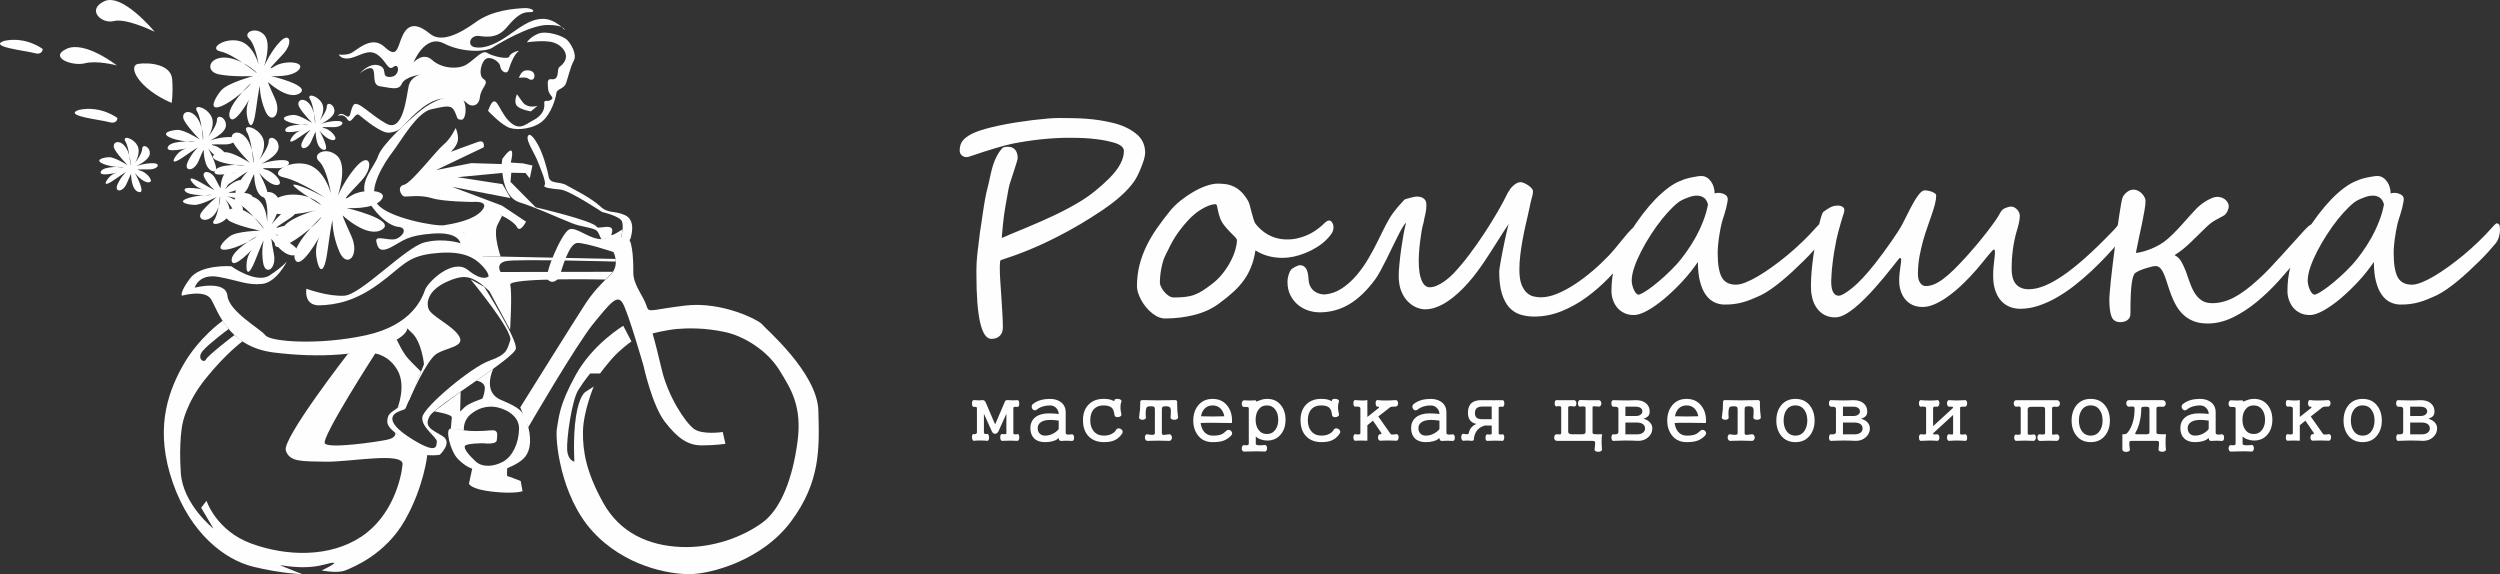 <?xml version="1.0" encoding="UTF-8"?> <!-- Creator: CorelDRAW --> <svg xmlns="http://www.w3.org/2000/svg" xmlns:xlink="http://www.w3.org/1999/xlink" xmlns:xodm="http://www.corel.com/coreldraw/odm/2003" xml:space="preserve" width="205.861mm" height="47.282mm" style="shape-rendering:geometricPrecision; text-rendering:geometricPrecision; image-rendering:optimizeQuality; fill-rule:evenodd; clip-rule:evenodd" viewBox="0 0 4018.7 923.01"><rect x="0" y="0" width="4018.7" height="923.01" fill="#333333" stroke="none"/> <defs> <style type="text/css"> <![CDATA[ .fil1 {fill:#FEFEFE} .fil0 {fill:#FEFEFE;fill-rule:nonzero} ]]> </style> </defs> <g id="Слой_x0020_1">  <g id="_1893856134672"> <g> <path class="fil0" d="M1840.79 245.73c0,5.01 -2.09,12.7 -6.35,23.24 -2.02,5.08 -3.96,9.56 -5.9,13.3 -1.87,3.81 -3.81,7.02 -5.68,9.64 -10.39,14.79 -27.27,30.11 -50.81,45.95 -23.61,15.92 -47.15,29.89 -70.68,41.84 -15.47,8 -30.93,15.24 -46.33,21.59 -15.39,6.35 -30.86,11.95 -46.47,16.96 -0.9,1.12 -1.35,3.96 -1.35,8.52l0 7.25c0,4.04 0.22,9.71 0.67,16.96 0.45,7.17 1.05,16.06 1.79,26.6 0.67,10.46 1.27,19.8 1.72,27.87 0.45,8.14 0.67,15.24 0.67,21.37 0,5.53 -1.72,9.94 -5.08,13.15 -3.36,3.21 -7.77,4.78 -13.3,4.78 -16.06,0 -24.13,-34.82 -24.13,-104.38l0 -6.35c0,-8.22 0.52,-17.03 1.57,-26.52 1.05,-9.49 2.39,-20.92 4.18,-34.37 0.67,-4.18 1.42,-8.59 2.02,-13.15 0.67,-4.48 1.35,-9.34 2.09,-14.42 1.5,-10.09 2.84,-18.75 4.19,-26.08 1.27,-7.25 2.91,-14.35 4.78,-21.22 0.45,-1.87 0.97,-4.11 1.57,-6.8 0.6,-2.62 1.19,-5.6 1.94,-8.97 1.5,-6.73 2.99,-12.63 4.63,-17.71 1.57,-4.93 3.66,-9.79 6.13,-14.42 2.47,-4.71 5.6,-9.12 9.42,-13.15 2.32,-0.9 4.85,-1.35 7.62,-1.35 5.45,0 9.49,1.64 12.18,4.93 2.69,3.29 4.03,7.77 4.03,13.45 0,0.75 -0.52,2.99 -1.64,6.73 -1.12,3.73 -2.32,7.7 -3.73,11.88 -1.35,4.26 -2.69,8.29 -3.89,12.03 -1.27,3.81 -2.02,6.2 -2.32,7.02 -1.2,3.06 -2.24,7.25 -3.29,12.48 -0.75,4.26 -1.5,8.59 -2.32,13.08 -0.82,4.41 -1.64,9.11 -2.54,14.12 -0.82,4.78 -1.64,9.64 -2.24,14.49 -0.67,4.93 -1.19,9.57 -1.64,14.05 -0.45,4.41 -0.9,8.59 -1.19,12.48 -0.37,3.88 -0.67,7.17 -0.82,9.94 4.71,-2.02 10.39,-4.41 16.96,-7.25 6.65,-2.76 14.35,-5.98 23.09,-9.56 17.26,-7.17 32.58,-13.97 46.03,-20.4 13.52,-6.43 26.75,-13.52 39.6,-21.22 8.44,-5.08 16.66,-10.91 24.66,-17.34 7.92,-6.35 15.69,-13.37 23.31,-21 15.17,-15.47 22.72,-29.81 22.72,-43.11 0,-6.13 -5.98,-10.76 -17.93,-13.97 -5.98,-1.64 -12.03,-2.91 -18.15,-3.89 -6.13,-0.9 -12.18,-1.64 -18.16,-2.17 -5.98,-0.52 -11.81,-0.82 -17.41,-0.97 -5.6,-0.15 -10.83,-0.22 -15.69,-0.22 -28.69,0 -59.25,3.14 -91.46,9.42 -15.62,3.36 -37.73,9.94 -66.35,19.72 -3.36,1.27 -5.9,1.94 -7.7,1.94 -3.14,0 -5.83,-0.97 -7.92,-2.99 -2.17,-1.94 -3.21,-4.56 -3.21,-7.77 0,-7.1 2.09,-12.93 6.28,-17.26 4.11,-4.41 10.16,-8.22 18.01,-11.58 8.52,-3.66 21.59,-7.4 39.45,-11.21 8.89,-1.87 17.78,-3.51 26.75,-4.93 9.04,-1.35 18.08,-2.61 27.27,-3.81 18.38,-2.17 32.2,-3.29 41.39,-3.29 7.85,0 15.47,0.07 22.87,0.22 7.4,0.15 14.57,0.45 21.67,0.97 7.1,0.52 14.2,1.35 21.22,2.39 7.1,1.12 14.27,2.54 21.59,4.33 14.57,3.44 26.82,9.19 36.76,17.04 9.94,7.77 14.87,18.08 14.87,31.08zm302.76 119.77c0,3.21 -0.9,6.28 -2.62,9.26 -1.79,2.99 -4.56,6.43 -8.37,10.16 -4.63,4.71 -9.94,8.89 -15.84,12.48 -5.9,3.66 -12.03,6.8 -18.38,9.34 -6.35,2.54 -12.7,4.48 -18.9,5.83 -6.28,1.27 -12.18,1.94 -17.56,1.94 -16.74,0 -31.38,-4.04 -43.79,-12.03 -1.42,9.49 -3.66,18.01 -6.57,25.55 -2.91,7.62 -6.65,14.72 -11.28,21.3 -4.56,6.57 -10.16,12.93 -16.74,19.05 -6.57,6.13 -14.27,12.48 -23.16,18.98 -11.51,8.67 -24.88,14.87 -40.05,18.75 -15.17,3.88 -31.01,5.83 -47.52,5.83 -5.68,0 -11.21,-1.87 -16.66,-5.53 -5.38,-3.59 -10.16,-8.07 -14.42,-13.3 -4.26,-5.3 -7.62,-10.91 -10.16,-16.89 -2.62,-5.98 -3.89,-11.36 -3.89,-16.21 0,-11.8 1.35,-22.94 3.96,-33.47 2.62,-10.54 6.35,-20.7 11.06,-30.56 4.78,-9.79 10.39,-19.43 16.96,-28.84 6.57,-9.42 13.82,-18.98 21.67,-28.62 4.41,-5.38 9.79,-10.69 16.21,-15.84 6.43,-5.16 13.15,-9.79 20.17,-13.9 6.95,-4.11 13.97,-7.4 21,-9.86 7.02,-2.47 13.3,-3.74 19.05,-3.74 4.63,0 9.11,0.37 13.45,0.97 4.26,0.67 8.52,2.02 12.55,3.96 4.11,2.02 7.99,4.78 11.73,8.44 3.74,3.66 7.32,8.44 10.83,14.42 0.9,1.5 1.79,3.96 2.76,7.47 0.9,3.51 1.94,7.25 2.91,11.13 1.05,3.96 2.09,7.7 3.21,11.21 1.04,3.51 2.16,5.98 3.36,7.4 2.32,2.91 5.16,5.9 8.44,8.89 3.29,2.99 7.02,5.68 11.13,8 4.18,2.32 8.82,4.26 14.05,5.68 5.16,1.49 10.83,2.16 16.96,2.16 5.98,0 11.73,-0.6 17.19,-1.94 5.45,-1.35 10.53,-2.99 15.32,-5.16 4.71,-2.09 9.12,-4.56 13.15,-7.32 3.96,-2.76 7.62,-5.6 10.83,-8.52 2.47,-2.47 4.48,-4.33 6.13,-5.6 1.57,-1.27 3.29,-1.87 5.01,-1.87 1.65,0 3.14,1.05 4.63,3.21 1.42,2.09 2.17,4.71 2.17,7.77zm-155.19 20.55c0,-1.05 -0.6,-2.24 -1.79,-3.59 -1.12,-1.42 -2.69,-3.06 -4.71,-4.93 -1.94,-1.94 -4.11,-4.11 -6.58,-6.73 -2.39,-2.54 -4.85,-5.45 -7.55,-8.82 -3.06,-3.96 -5.23,-7.92 -6.65,-11.95 -1.42,-4.04 -2.39,-7.62 -3.06,-10.83 -0.67,-3.21 -1.2,-5.83 -1.64,-7.85 -0.45,-2.09 -1.27,-3.06 -2.39,-3.06 -3.36,0 -7.02,0.75 -10.98,2.24 -3.89,1.57 -7.85,3.51 -11.66,5.83 -3.89,2.32 -7.55,4.93 -11.06,7.84 -3.51,2.99 -6.5,5.75 -8.97,8.37 -4.86,5.23 -9.04,10.09 -12.48,14.57 -3.51,4.41 -6.73,8.89 -9.56,13.3 -2.84,4.48 -5.53,9.19 -8.07,14.27 -2.54,5.01 -5.38,10.68 -8.44,16.96 -1.35,2.62 -2.47,5.75 -3.51,9.42 -1.05,3.66 -1.87,7.4 -2.62,11.28 -0.75,3.81 -1.27,7.7 -1.64,11.58 -0.37,3.88 -0.52,7.32 -0.52,10.39 0,1.87 0.6,4.19 1.94,6.88 1.35,2.76 3.06,5.38 5.16,7.92 2.09,2.54 4.48,4.71 7.17,6.42 2.76,1.79 5.38,2.62 7.99,2.62 7.47,0 13.82,-0.3 19.05,-0.97 5.31,-0.67 10.16,-1.79 14.57,-3.51 4.48,-1.64 8.97,-3.96 13.45,-6.88 4.56,-2.91 9.79,-6.73 15.77,-11.36 5.83,-4.56 11.21,-9.86 15.99,-15.99 4.86,-6.13 8.97,-12.48 12.4,-18.98 3.44,-6.43 5.98,-12.7 7.77,-18.76 1.72,-6.13 2.62,-11.28 2.62,-15.69zm652.07 -19.28c0,4.11 -0.82,8.29 -2.47,12.63 -1.72,4.26 -3.81,8.44 -6.35,12.55 -2.62,4.11 -5.31,8 -8.14,11.73 -2.84,3.73 -5.46,6.95 -7.77,9.71 -9.04,11.13 -19.05,22.34 -29.96,33.62 -10.98,11.28 -22.72,21.52 -35.34,30.79 -12.63,9.19 -26,16.66 -40.2,22.41 -14.12,5.75 -28.92,8.67 -44.23,8.67 -7.99,0 -15.47,-1.12 -22.34,-3.29 -6.8,-2.24 -12.7,-6.05 -17.71,-11.51 -4.93,-5.45 -8.82,-12.93 -11.73,-22.27 -2.84,-9.34 -4.26,-21.22 -4.26,-35.64 0,-0.75 0.22,-2.61 0.67,-5.68 0.45,-3.06 1.05,-6.8 1.87,-11.21 0.82,-4.33 1.72,-9.26 2.76,-14.64 0.97,-5.38 2.09,-10.83 3.29,-16.21 1.12,-5.38 2.24,-10.53 3.36,-15.39 1.12,-4.93 2.17,-9.19 3.14,-12.85 -5.08,7.47 -10.98,16.66 -17.78,27.5 -6.8,10.91 -14.12,22.19 -22.04,34.07 -3.36,4.93 -7.1,10.24 -11.36,15.92 -4.26,5.75 -8.82,11.36 -13.82,16.96 -4.93,5.68 -10.16,10.98 -15.77,16.14 -5.53,5.08 -11.21,9.64 -17.04,13.52 -5.83,3.96 -11.88,7.1 -18.08,9.41 -6.2,2.39 -12.33,3.51 -18.46,3.51 -4.11,0 -8.59,-0.97 -13.52,-2.91 -4.85,-2.02 -9.49,-5.08 -13.75,-9.34 -4.33,-4.18 -7.92,-9.79 -10.76,-16.59 -2.84,-6.87 -4.26,-15.24 -4.26,-24.96 0,-4.71 0.37,-10.91 1.12,-18.75 0.75,-7.77 1.64,-15.84 2.84,-24.21 1.19,-8.29 2.47,-16.29 3.81,-23.91 1.42,-7.7 2.76,-13.82 4.04,-18.31 -1.27,0.75 -3.14,2.99 -5.45,6.88 -2.32,3.88 -4.86,8.59 -7.62,14.12 -2.84,5.53 -5.83,11.66 -9.04,18.31 -3.21,6.65 -6.35,13.15 -9.56,19.58 -3.21,6.43 -6.35,12.48 -9.42,18.08 -3.06,5.6 -5.83,10.16 -8.37,13.67 -13.38,18.23 -27.42,31.68 -41.99,40.27 -14.57,8.59 -30.41,12.93 -47.52,12.93 -5.83,0 -11.81,-0.97 -17.86,-2.84 -6.05,-1.94 -11.58,-4.93 -16.59,-8.97 -5.08,-4.11 -9.19,-9.26 -12.4,-15.47 -3.21,-6.2 -4.78,-13.6 -4.78,-22.19 0,-2.76 0.45,-6.05 1.49,-9.79 1.05,-3.74 2.32,-6.65 3.96,-8.82 0.6,-0.9 1.49,-1.79 2.84,-2.61 1.35,-0.9 2.76,-1.72 4.26,-2.54 1.57,-0.82 2.99,-1.42 4.41,-1.87 1.35,-0.45 2.47,-0.67 3.36,-0.67 3.66,0 6.73,1.64 9.19,4.93 2.47,3.29 3.96,9.34 4.41,18.08 0.3,4.48 1.27,8.29 2.91,11.36 1.72,3.06 3.81,5.53 6.35,7.47 2.54,1.87 5.3,3.21 8.22,4.04 2.91,0.82 5.75,1.19 8.52,1.19 9.94,-0.9 19.2,-4.18 27.72,-9.86 8.52,-5.68 16.36,-12.7 23.39,-21 7.1,-8.29 13.45,-17.34 19.05,-26.9 5.68,-9.64 10.54,-18.75 14.79,-27.42 3.06,-6.28 5.75,-11.73 8.07,-16.36 2.39,-4.71 4.48,-8.89 6.35,-12.48 1.94,-3.66 3.81,-6.95 5.6,-9.86 1.87,-2.91 3.81,-5.83 6.05,-8.74 2.16,-2.91 4.63,-5.98 7.32,-9.12 2.69,-3.14 5.9,-6.65 9.71,-10.61 0.45,-0.45 1.57,-0.9 3.44,-1.42 1.79,-0.52 3.74,-1.05 5.9,-1.64 2.09,-0.6 4.11,-1.05 6.13,-1.42 1.94,-0.37 3.21,-0.6 3.81,-0.6l0.45 0c1.19,0 2.62,0.15 4.41,0.37 1.72,0.22 3.44,0.75 5.08,1.64 1.72,0.9 3.14,2.17 4.26,3.81 1.19,1.72 1.79,3.96 1.79,6.87 0,3.81 -0.15,6.87 -0.45,9.12 -0.3,2.24 -0.67,4.33 -1.12,6.28 -0.37,1.87 -0.9,3.88 -1.42,5.98 -0.45,2.09 -1.05,4.93 -1.64,8.44 -1.12,3.51 -2.17,7.92 -3.06,13.37 -0.82,5.38 -1.64,10.98 -2.39,16.74 -0.75,5.75 -1.27,11.43 -1.64,17.04 -0.37,5.6 -0.52,10.39 -0.52,14.35 0,13.45 1.57,23.76 4.71,31.01 3.14,7.17 7.4,10.83 12.78,10.83 3.81,0 7.77,-0.9 11.8,-2.76 4.11,-1.79 7.92,-3.96 11.43,-6.43 3.51,-2.54 6.65,-5.01 9.42,-7.47 2.76,-2.47 4.71,-4.41 5.9,-5.68 8.29,-8.74 16.74,-18.9 25.4,-30.33 8.59,-11.43 16.74,-23.09 24.51,-34.89 7.7,-11.8 14.79,-23.31 21.22,-34.37 6.42,-11.13 11.58,-20.77 15.54,-29.14 1.05,-1.87 2.24,-3.88 3.74,-5.98 1.42,-2.17 3.14,-4.11 5.01,-5.83 1.94,-1.72 3.89,-3.21 6.05,-4.41 2.09,-1.12 4.33,-1.72 6.65,-1.72 1.05,0 2.62,0.45 4.71,1.35 2.09,0.82 4.26,1.94 6.5,3.36 2.17,1.42 4.11,2.99 5.75,4.78 1.72,1.87 2.54,3.74 2.54,5.6 0,2.91 -0.97,7.55 -2.84,13.82 -0.9,3.36 -1.79,7.17 -2.61,11.58 -0.9,4.41 -1.94,9.04 -3.06,13.97 -1.19,5.16 -2.54,11.06 -4.11,17.86 -1.49,6.8 -2.99,14.05 -4.33,21.67 -1.42,7.7 -2.54,15.54 -3.51,23.54 -0.97,8.07 -1.42,15.77 -1.42,23.24 0,9.79 1.12,17.56 3.29,23.39 2.17,5.83 5.01,10.31 8.44,13.45 3.44,3.14 7.1,5.23 11.13,6.13 4.04,0.97 7.92,1.42 11.73,1.42 7.99,0 16.74,-1.87 26.15,-5.75 9.42,-3.88 18.9,-8.97 28.54,-15.32 9.64,-6.35 19.2,-13.52 28.62,-21.59 9.41,-7.99 18.01,-16.21 25.93,-24.51 3.51,-3.66 6.88,-7.55 10.24,-11.58 3.36,-4.11 6.73,-8.22 10.09,-12.4 3.36,-4.11 6.73,-8.22 10.16,-12.1 3.44,-3.96 7.1,-7.62 10.83,-10.98 2.84,-3.06 4.56,-4.56 5.31,-4.56 0.82,0 2.02,0.67 3.51,2.09 1.42,1.35 2.84,3.21 4.11,5.53zm54.77 58.06c4.56,-5.01 9.42,-11.14 14.64,-18.46 5.31,-7.25 10.31,-15.17 15.17,-23.69 4.78,-8.59 9.04,-17.48 12.63,-26.75 3.66,-9.26 6.28,-18.38 7.92,-27.42 -1.5,-5.31 -3.81,-8.97 -7.02,-10.98 -3.21,-2.02 -6.73,-3.06 -10.46,-3.06 -4.11,0 -8.29,0.75 -12.63,2.32 -4.33,1.5 -8.14,3.06 -11.51,4.71 -4.18,2.02 -9.11,5.75 -14.72,11.28 -5.68,5.45 -11.51,11.95 -17.56,19.43 -6.05,7.55 -11.95,15.77 -17.71,24.66 -5.75,8.89 -10.98,17.78 -15.54,26.67 -4.63,8.97 -8.37,17.48 -11.21,25.78 -2.84,8.22 -4.26,15.47 -4.26,21.74 0,2.32 0.37,4.86 0.97,7.47 0.67,2.61 1.5,5.08 2.54,7.32 1.05,2.24 2.17,4.11 3.51,5.6 1.35,1.42 2.61,2.17 3.96,2.17 1.42,0 4.26,-1.19 8.44,-3.59 4.11,-2.47 9.04,-5.83 14.64,-10.09 5.6,-4.33 11.73,-9.49 18.38,-15.47 6.65,-5.98 13.23,-12.55 19.8,-19.65zm223.71 -58.73c1.64,-1.87 3.21,-3.51 4.71,-5.01 1.57,-1.5 2.76,-2.17 3.66,-2.17 1.12,0 2.24,0.67 3.29,1.94 0.97,1.35 1.5,3.96 1.5,7.92 0,3.74 -0.6,7.77 -1.72,11.88 -1.2,4.18 -2.84,7.47 -4.86,10.01 -3.21,3.88 -7.1,8.37 -11.58,13.45 -4.56,5.01 -9.56,10.24 -15.02,15.62 -5.45,5.38 -11.21,10.91 -17.19,16.44 -5.98,5.53 -11.88,10.76 -17.86,15.62 -5.9,4.93 -11.66,9.26 -17.26,13.15 -5.6,3.89 -10.76,6.95 -15.47,9.34 -5.68,2.61 -10.91,4.93 -15.77,6.87 -4.78,1.94 -9.42,3.59 -13.97,4.78 -4.56,1.27 -9.11,2.17 -13.82,2.76 -4.63,0.6 -9.64,0.9 -15.09,0.9 -5.98,0 -11.58,-1.27 -16.74,-3.74 -5.16,-2.47 -9.71,-6.42 -13.67,-11.95 -3.96,-5.45 -7.02,-12.55 -9.26,-21.22 -2.32,-8.67 -3.44,-19.2 -3.44,-31.61 -7.32,10.76 -15.69,21.29 -25.18,31.53 -9.49,10.16 -18.98,19.28 -28.54,27.35 -9.56,7.99 -18.68,14.42 -27.35,19.28 -8.74,4.78 -15.91,7.17 -21.59,7.17 -6.28,0 -11.73,-1.12 -16.29,-3.51 -4.63,-2.32 -8.37,-5.3 -11.28,-9.04 -2.91,-3.74 -5.08,-7.92 -6.57,-12.48 -1.5,-4.63 -2.17,-9.12 -2.17,-13.45 0,-2.39 0.07,-5.23 0.22,-8.67 0.15,-3.44 0.45,-6.95 0.82,-10.53 0.45,-3.51 1.05,-7.1 1.64,-10.61 0.67,-3.51 1.42,-6.58 2.32,-9.19 2.47,-8.74 5.98,-18.01 10.54,-27.65 4.48,-9.71 9.64,-19.35 15.39,-28.92 5.75,-9.56 12.1,-18.83 18.98,-27.79 6.87,-8.97 13.82,-17.11 20.85,-24.43 7.1,-7.25 14.2,-13.52 21.37,-18.83 7.17,-5.23 13.97,-8.97 20.4,-11.13 1.72,-0.9 4.03,-1.79 6.87,-2.61 2.84,-0.9 5.9,-1.64 9.11,-2.32 3.14,-0.67 6.2,-1.19 9.04,-1.64 2.84,-0.45 5.16,-0.67 6.87,-0.67 3.36,0 6.35,0.82 8.97,2.54 2.69,1.64 4.93,3.88 6.8,6.57 1.94,2.69 3.36,5.68 4.26,9.04 0.97,3.36 1.42,6.65 1.42,9.86 1.64,-0.6 3.59,-0.9 5.98,-0.9 3.59,0 7.02,0.9 10.24,2.54 3.21,1.72 4.86,4.18 4.86,7.55 0,1.64 -0.3,3.66 -0.82,6.13 -0.45,2.47 -1.12,5.31 -1.79,8.37 -0.75,3.06 -1.64,6.2 -2.69,9.42 -0.97,3.21 -1.94,6.2 -2.84,8.97 -0.97,3.06 -2.02,6.87 -2.91,11.43 -0.97,4.63 -1.87,9.42 -2.62,14.49 -0.82,5.01 -1.42,10.01 -1.87,14.87 -0.45,4.86 -0.67,9.19 -0.67,12.78 0,17.86 2.17,30.79 6.43,38.86 4.33,8.14 12.03,12.18 23.09,12.18 4.11,0 9.19,-1.19 15.32,-3.59 6.2,-2.47 12.85,-5.75 20.18,-10.09 7.32,-4.33 15.02,-9.42 23.09,-15.24 8.14,-5.83 16.21,-12.11 24.43,-18.9 8.14,-6.8 16.14,-13.9 23.83,-21.37 7.77,-7.4 14.87,-14.87 21.45,-22.34zm505.25 -5.68c0,1.64 -0.6,3.66 -1.79,6.05 -1.12,2.39 -2.62,4.93 -4.48,7.55 -1.79,2.62 -3.81,5.31 -5.98,8.07 -2.17,2.76 -4.26,5.31 -6.13,7.47 -6.13,7.17 -13,14.72 -20.47,22.79 -7.55,7.99 -15.54,15.91 -23.98,23.83 -8.44,7.85 -17.34,15.47 -26.6,22.79 -9.26,7.25 -18.75,13.67 -28.47,19.2 -9.71,5.6 -19.5,10.01 -29.44,13.3 -9.94,3.29 -19.65,4.93 -29.29,4.93 -6.42,0 -12.33,-1.19 -17.78,-3.51 -5.38,-2.39 -9.94,-5.75 -13.75,-10.24 -3.81,-4.41 -6.8,-9.94 -8.89,-16.51 -2.09,-6.57 -3.14,-14.05 -3.14,-22.49 0,-5.16 0.15,-9.49 0.45,-13.08 0.22,-3.59 0.6,-6.8 0.97,-9.64 0.37,-2.84 0.67,-5.53 0.97,-8.22 0.3,-2.62 0.45,-5.53 0.45,-8.74 0,-1.27 -0.22,-2.09 -0.6,-2.24 -0.3,-0.22 -0.9,-0.37 -1.64,-0.37 -0.37,0 -1.42,0.9 -3.06,2.76 -1.57,1.79 -3.59,4.19 -6.13,7.17 -2.47,2.99 -5.23,6.42 -8.37,10.31 -3.14,3.88 -6.5,7.85 -10.01,11.95 -7.55,8.74 -15.24,16.81 -23.09,24.21 -7.77,7.32 -15.39,13.67 -22.86,18.98 -7.47,5.38 -14.57,9.49 -21.44,12.4 -6.87,2.91 -13.15,4.33 -18.83,4.33 -6.13,0 -11.58,-1.05 -16.29,-3.21 -4.78,-2.24 -8.67,-5.23 -11.81,-9.04 -3.14,-3.73 -5.6,-8.22 -7.25,-13.45 -1.72,-5.16 -2.54,-10.76 -2.54,-16.74 0,-3.51 0.22,-6.95 0.52,-10.31 0.37,-3.29 0.75,-6.43 1.12,-9.42 0.37,-2.91 0.75,-5.53 1.12,-7.92 0.37,-2.47 0.52,-4.48 0.52,-6.05 0,-1.72 -0.82,-2.62 -2.39,-2.62 -0.3,0 -1.49,1.35 -3.59,4.04 -2.17,2.69 -5.01,6.28 -8.59,10.83 -3.59,4.56 -7.7,9.64 -12.33,15.32 -4.71,5.68 -9.71,11.51 -15.02,17.48 -5.31,6.05 -10.83,11.88 -16.51,17.56 -5.68,5.68 -11.28,10.76 -16.89,15.32 -5.53,4.48 -10.91,8.14 -16.14,10.83 -5.3,2.69 -10.09,4.04 -14.49,4.04 -10.24,0 -18.61,-3.21 -25.18,-9.64 -6.57,-6.42 -10.68,-14.64 -12.48,-24.73 -0.6,-2.32 -0.97,-4.93 -1.19,-7.77 -0.22,-2.84 -0.3,-5.75 -0.3,-8.82 0,-6.87 0.37,-14.42 1.04,-22.72 0.75,-8.22 1.72,-16.51 2.84,-24.95 1.19,-8.37 2.54,-16.59 3.96,-24.73 1.5,-8.07 2.91,-15.39 4.41,-21.89 1.42,-6.5 2.84,-11.88 4.11,-16.21 1.35,-4.26 2.47,-6.95 3.29,-7.92 4.56,-3.36 8.52,-5.98 11.95,-7.7 3.44,-1.72 7.47,-2.61 12.18,-2.61 0.82,0 1.87,0.07 2.91,0.3 1.12,0.22 2.17,0.6 3.21,1.12 0.97,0.52 1.87,1.19 2.62,2.09 0.75,0.82 1.12,1.94 1.12,3.29 0,1.57 -0.15,2.91 -0.45,4.04 -0.3,1.12 -0.75,2.61 -1.35,4.48 -0.75,2.17 -1.42,4.48 -2.17,6.88 -0.75,2.39 -1.57,5.16 -2.39,8.22 -0.9,3.06 -1.87,6.57 -2.91,10.39 -0.97,3.88 -2.09,8.37 -3.29,13.45 -1.27,6.13 -2.47,12.55 -3.59,19.28 -1.12,6.72 -2.02,13.15 -2.69,19.28 -0.75,6.13 -1.35,11.73 -1.64,16.89 -0.37,5.08 -0.6,9.12 -0.6,12.03 0,7.85 1.04,13.67 3.21,17.49 2.09,3.81 5.08,5.68 8.82,5.68 4.26,0 11.58,-4.19 21.89,-12.55 10.39,-8.37 22.49,-21.37 36.39,-38.85 4.04,-5.23 8.37,-10.98 13,-17.18 4.63,-6.2 8.97,-12.33 13.15,-18.31 4.11,-5.98 7.85,-11.51 11.13,-16.59 3.29,-5.16 5.68,-9.19 7.1,-12.1 3.66,-7.1 7.1,-13.9 10.31,-20.32 3.21,-6.43 6.28,-12.03 9.12,-16.89 2.84,-4.78 5.53,-8.67 8.22,-11.66 2.62,-2.99 5.16,-4.63 7.62,-4.93 1.87,0 3.96,0.22 6.13,0.67 2.17,0.37 4.18,0.97 6.05,1.72 1.79,0.75 3.36,1.57 4.71,2.54 1.27,0.9 1.94,2.02 1.94,3.14 0,4.26 -0.67,8.89 -1.94,13.9 -1.35,5.08 -2.99,10.61 -5.08,16.66 -2.02,6.05 -4.26,12.55 -6.8,19.58 -2.47,7.02 -4.86,14.42 -7.17,22.34 -2.17,7.85 -4.11,16.36 -5.83,25.41 -1.64,9.04 -2.54,18.6 -2.54,28.69 0,6.2 1.27,10.98 3.74,14.27 2.47,3.29 5.45,4.93 8.74,4.93 4.26,0 8.67,-0.9 13.15,-2.69 4.56,-1.87 9.41,-4.63 14.57,-8.44 5.16,-3.81 10.83,-8.67 16.96,-14.64 6.13,-5.98 12.93,-13.08 20.4,-21.29 6.13,-6.8 12.11,-13.75 17.93,-20.62 5.83,-6.95 11.13,-13.6 15.99,-19.87 4.78,-6.28 9.04,-11.95 12.7,-17.19 3.59,-5.16 6.35,-9.49 8.07,-13 2.02,-3.81 4.71,-6.35 8.07,-7.62 3.36,-1.35 6.28,-2.17 8.82,-2.47 2.32,0 4.41,0.52 6.2,1.57 1.79,1.05 3.36,2.32 4.63,3.81 1.19,1.57 2.17,3.14 2.84,4.71 0.6,1.65 0.97,3.06 0.97,4.41 0,4.04 -0.52,8.29 -1.57,12.55 -0.97,4.33 -2.17,8.59 -3.51,12.85 -1.12,3.74 -2.24,8.07 -3.21,12.78 -1.05,4.71 -1.94,9.71 -2.69,15.02 -0.67,5.23 -1.27,10.61 -1.64,16.14 -0.3,5.6 -0.52,11.06 -0.52,16.44 0,4.86 0.45,9.19 1.42,13.15 0.97,3.96 2.54,7.4 4.71,10.31 2.17,2.91 5.08,5.16 8.52,6.73 3.51,1.64 7.85,2.47 12.93,2.47 7.62,0 15.84,-1.79 24.73,-5.3 8.89,-3.51 18.83,-8.97 29.81,-16.36 10.91,-7.47 22.94,-17.04 36.09,-28.69 13.15,-11.66 27.65,-25.78 43.56,-42.29 2.47,-2.47 4.63,-4.78 6.35,-6.95 1.79,-2.24 3.44,-4.11 4.93,-5.68 1.57,-1.64 3.06,-2.91 4.63,-3.88 1.5,-0.9 3.21,-1.42 5.08,-1.42 1.64,0 3.29,0.6 5.08,1.79 1.72,1.12 2.61,2.62 2.61,4.33z"></path> <path class="fil0" d="M3724.68 368.57c0,1.12 -0.67,3.14 -2.02,5.9 -1.42,2.76 -3.36,6.13 -5.83,10.09 -2.47,3.88 -5.45,8.29 -8.97,13.08 -3.51,4.86 -7.47,9.79 -11.8,14.94 -10.09,12.63 -20.92,25.41 -32.43,38.18 -11.51,12.78 -23.54,24.28 -36.02,34.6 -12.48,10.24 -25.33,18.6 -38.63,25.03 -13.3,6.42 -26.67,9.64 -40.27,9.64 -8.89,0 -16.59,-1.35 -23.01,-3.96 -6.43,-2.62 -11.88,-6.13 -16.36,-10.46 -4.56,-4.41 -8.37,-9.34 -11.43,-14.79 -3.06,-5.45 -5.68,-11.13 -7.84,-16.96 -2.24,-5.83 -4.11,-11.51 -5.83,-16.96 -1.64,-5.45 -3.36,-10.39 -5.16,-14.8 -1.72,-4.41 -3.74,-7.85 -5.98,-10.54 -2.32,-2.61 -5.01,-3.88 -8.22,-3.88 -1.35,0 -3.44,0.3 -6.28,0.97 -2.84,0.67 -5.83,1.49 -9.04,2.54 -3.21,0.97 -6.42,2.17 -9.56,3.44 -3.14,1.35 -5.53,2.69 -7.32,3.96 -1.27,0.9 -2.47,2.54 -3.36,5.08 -0.97,2.47 -1.79,6.2 -2.54,11.13 -0.75,4.93 -1.27,11.43 -1.64,19.5 -0.37,7.99 -0.52,18.16 -0.52,30.41 0,2.32 -0.52,4.33 -1.42,6.05 -0.97,1.64 -2.24,2.99 -3.74,4.04 -1.57,0.97 -3.29,1.79 -5.16,2.24 -1.87,0.52 -3.81,0.82 -5.68,0.82 -7.47,0 -12.33,-3.14 -14.57,-9.41 -2.24,-6.28 -3.36,-15.09 -3.36,-26.53 0,-2.62 0.22,-6.87 0.75,-12.7 0.52,-5.83 1.2,-12.7 1.94,-20.55 0.82,-7.92 1.79,-16.44 2.99,-25.7 1.12,-9.27 2.32,-18.61 3.51,-27.94 1.12,-9.34 2.32,-18.38 3.59,-27.27 1.27,-8.82 2.39,-16.74 3.51,-23.84 1.12,-7.1 2.09,-13 2.91,-17.71 0.9,-4.78 1.64,-7.7 2.24,-8.89 1.27,-3.06 3.59,-5.9 6.88,-8.52 3.29,-2.62 6.8,-3.96 10.61,-3.96 2.47,0 4.93,0.6 7.25,1.79 2.32,1.12 4.33,2.62 6.13,4.48 1.72,1.79 3.14,3.81 4.26,5.98 1.12,2.17 1.64,4.26 1.64,6.13 0,3.51 -0.52,8.52 -1.64,14.87 -1.12,6.43 -2.47,13.52 -4.04,21.29 -1.64,7.7 -3.36,15.77 -5.16,24.06 -1.79,8.29 -3.36,16.06 -4.71,23.16 1.87,-0.15 4.56,-0.52 7.84,-1.27 3.36,-0.75 7.1,-1.79 11.06,-3.21 4.04,-1.35 8.22,-3.14 12.63,-5.23 4.33,-2.09 8.67,-4.63 12.93,-7.55 4.48,-3.21 9.34,-7.32 14.42,-12.4 5.08,-5.01 10.09,-10.16 14.87,-15.54 4.86,-5.31 9.34,-10.31 13.45,-15.09 4.18,-4.71 7.62,-8.44 10.24,-11.06 2.61,-2.61 5.38,-5.08 8.37,-7.32 2.99,-2.24 6.05,-4.18 9.04,-5.9 2.99,-1.64 5.83,-2.99 8.52,-4.04 2.69,-1.05 5.08,-1.57 7.1,-1.57 3.06,0 5.75,0.52 8.07,1.42 2.39,0.97 4.33,2.24 5.98,3.74 1.57,1.57 2.76,3.21 3.59,4.93 0.82,1.79 1.2,3.51 1.2,5.23 0,1.05 -0.15,2.24 -0.52,3.66 -0.37,1.35 -0.97,2.76 -1.64,4.26 -0.75,1.42 -1.57,2.84 -2.54,4.04 -0.97,1.27 -2.02,2.16 -3.14,2.76 -4.71,2.61 -9.26,5.16 -13.75,7.55 -4.41,2.39 -9.19,5.98 -14.27,10.83 -3.66,3.51 -7.55,7.25 -11.51,11.28 -4.04,3.96 -8.14,8.07 -12.4,12.11 -4.18,4.11 -8.67,8.07 -13.22,11.88 -4.63,3.74 -9.34,7.1 -14.12,10.01 4.56,2.24 8.14,5.68 10.83,10.31 2.69,4.71 5.08,9.86 7.25,15.54 2.09,5.68 4.19,11.58 6.2,17.63 2.09,6.05 4.56,11.58 7.55,16.59 2.99,5.08 6.8,9.19 11.28,12.4 4.56,3.21 10.39,4.78 17.56,4.78 11.51,0 23.16,-3.06 34.89,-9.19 11.73,-6.13 24.58,-15.69 38.63,-28.62 6.13,-5.45 12.4,-11.51 18.83,-18.31 6.42,-6.8 12.78,-13.67 19.13,-20.7 6.35,-7.02 12.55,-13.82 18.53,-20.47 5.98,-6.65 11.43,-12.63 16.36,-18.08 1.19,-1.27 2.47,-2.69 3.88,-4.11 1.35,-1.5 2.84,-2.84 4.33,-4.19 1.57,-1.27 3.14,-2.39 4.71,-3.14 1.64,-0.82 3.29,-1.2 5.08,-1.2 2.17,0 3.44,0.97 3.66,3.06 0.3,2.02 0.45,4.03 0.45,6.13zm57.16 56.26c4.56,-5.01 9.42,-11.14 14.64,-18.46 5.31,-7.25 10.31,-15.17 15.17,-23.69 4.78,-8.59 9.04,-17.48 12.63,-26.75 3.66,-9.26 6.28,-18.38 7.92,-27.42 -1.5,-5.31 -3.81,-8.97 -7.02,-10.98 -3.21,-2.02 -6.73,-3.06 -10.46,-3.06 -4.11,0 -8.29,0.75 -12.63,2.32 -4.33,1.5 -8.14,3.06 -11.51,4.71 -4.18,2.02 -9.11,5.75 -14.72,11.28 -5.68,5.45 -11.51,11.95 -17.56,19.43 -6.05,7.55 -11.95,15.77 -17.71,24.66 -5.75,8.89 -10.98,17.78 -15.54,26.67 -4.63,8.97 -8.37,17.48 -11.21,25.78 -2.84,8.22 -4.26,15.47 -4.26,21.74 0,2.32 0.37,4.86 0.97,7.47 0.67,2.61 1.5,5.08 2.54,7.32 1.05,2.24 2.17,4.11 3.51,5.6 1.35,1.42 2.61,2.17 3.96,2.17 1.42,0 4.26,-1.19 8.44,-3.59 4.11,-2.47 9.04,-5.83 14.64,-10.09 5.6,-4.33 11.73,-9.49 18.38,-15.47 6.65,-5.98 13.23,-12.55 19.8,-19.65zm223.71 -58.73c1.64,-1.87 3.21,-3.51 4.71,-5.01 1.57,-1.5 2.76,-2.17 3.66,-2.17 1.12,0 2.24,0.67 3.29,1.94 0.97,1.35 1.5,3.96 1.5,7.92 0,3.74 -0.6,7.77 -1.72,11.88 -1.2,4.18 -2.84,7.47 -4.86,10.01 -3.21,3.88 -7.1,8.37 -11.58,13.45 -4.56,5.01 -9.56,10.24 -15.02,15.62 -5.45,5.38 -11.21,10.91 -17.19,16.44 -5.98,5.53 -11.88,10.76 -17.86,15.62 -5.9,4.93 -11.66,9.26 -17.26,13.15 -5.6,3.89 -10.76,6.95 -15.47,9.34 -5.68,2.61 -10.91,4.93 -15.77,6.87 -4.78,1.94 -9.42,3.59 -13.97,4.78 -4.56,1.27 -9.11,2.17 -13.82,2.76 -4.63,0.6 -9.64,0.9 -15.09,0.9 -5.98,0 -11.58,-1.27 -16.74,-3.74 -5.16,-2.47 -9.71,-6.42 -13.67,-11.95 -3.96,-5.45 -7.02,-12.55 -9.26,-21.22 -2.32,-8.67 -3.44,-19.2 -3.44,-31.61 -7.32,10.76 -15.69,21.29 -25.18,31.53 -9.49,10.16 -18.98,19.28 -28.54,27.35 -9.56,7.99 -18.68,14.42 -27.35,19.28 -8.74,4.78 -15.91,7.17 -21.59,7.17 -6.28,0 -11.73,-1.12 -16.29,-3.51 -4.63,-2.32 -8.37,-5.3 -11.28,-9.04 -2.91,-3.74 -5.08,-7.92 -6.57,-12.48 -1.5,-4.63 -2.17,-9.12 -2.17,-13.45 0,-2.39 0.07,-5.23 0.22,-8.67 0.15,-3.44 0.45,-6.95 0.82,-10.53 0.45,-3.51 1.05,-7.1 1.64,-10.61 0.67,-3.51 1.42,-6.58 2.32,-9.19 2.47,-8.74 5.98,-18.01 10.54,-27.65 4.48,-9.71 9.64,-19.35 15.39,-28.92 5.75,-9.56 12.1,-18.83 18.98,-27.79 6.87,-8.97 13.82,-17.11 20.85,-24.43 7.1,-7.25 14.2,-13.52 21.37,-18.83 7.17,-5.23 13.97,-8.97 20.4,-11.13 1.72,-0.9 4.03,-1.79 6.87,-2.61 2.84,-0.9 5.9,-1.64 9.11,-2.32 3.14,-0.67 6.2,-1.19 9.04,-1.64 2.84,-0.45 5.16,-0.67 6.87,-0.67 3.36,0 6.35,0.82 8.97,2.54 2.69,1.64 4.93,3.88 6.8,6.57 1.94,2.69 3.36,5.68 4.26,9.04 0.97,3.36 1.42,6.65 1.42,9.86 1.64,-0.6 3.59,-0.9 5.98,-0.9 3.59,0 7.02,0.9 10.24,2.54 3.21,1.72 4.86,4.18 4.86,7.55 0,1.64 -0.3,3.66 -0.82,6.13 -0.45,2.47 -1.12,5.31 -1.79,8.37 -0.75,3.06 -1.64,6.2 -2.69,9.42 -0.97,3.21 -1.94,6.2 -2.84,8.97 -0.97,3.06 -2.02,6.87 -2.91,11.43 -0.97,4.63 -1.87,9.42 -2.62,14.49 -0.82,5.01 -1.42,10.01 -1.87,14.87 -0.45,4.86 -0.67,9.19 -0.67,12.78 0,17.86 2.17,30.79 6.43,38.86 4.33,8.14 12.03,12.18 23.09,12.18 4.11,0 9.19,-1.19 15.32,-3.59 6.2,-2.47 12.85,-5.75 20.18,-10.09 7.32,-4.33 15.02,-9.42 23.09,-15.24 8.14,-5.83 16.21,-12.11 24.43,-18.9 8.14,-6.8 16.14,-13.9 23.83,-21.37 7.77,-7.4 14.87,-14.87 21.45,-22.34z"></path> </g> <g> <path class="fil0" d="M1570.39 655.72l0 39.17c0,1.37 -0.77,2.31 -2.33,2.79 -1.04,0.33 -2.15,0.37 -3.29,0.12 -0.81,-0.15 -1.42,0.33 -1.83,1.48 -0.4,1.04 -0.56,2.35 -0.48,3.89 0.08,1.54 0.39,2.85 0.98,3.91 0.56,1.12 1.29,1.62 2.19,1.46 3.02,-0.33 6.48,-0.48 10.37,-0.48 4.08,0 7.77,0.19 11.12,0.6 0.87,0 1.62,-0.58 2.19,-1.71 0.42,-1.06 0.6,-2.35 0.6,-3.91 -0.08,-1.54 -0.35,-2.83 -0.85,-3.89 -0.48,-1.23 -1.12,-1.75 -1.94,-1.58 -2.04,0.14 -3.39,0.1 -4.04,-0.12 -0.98,-0.42 -1.46,-1.31 -1.46,-2.69l0 -29.65 12.81 28.42c1.31,2.52 3.02,3.79 5.12,3.79 2.12,0 3.91,-1.27 5.37,-3.79l12.81 -28.42 0 31.61c0,0.73 -0.81,1.12 -2.44,1.21 -0.81,0 -2.23,-0.08 -4.27,-0.25l-0.48 0c-1.96,0.25 -2.85,2.12 -2.69,5.62 0.15,3.58 1.21,5.37 3.16,5.37 4.14,-0.25 8.29,-0.37 12.45,-0.37 4.23,0 8.2,0.12 11.95,0.37 0.98,0 1.75,-0.6 2.31,-1.83 0.5,-0.98 0.73,-2.23 0.73,-3.79 0,-1.54 -0.23,-2.83 -0.73,-3.89 -0.4,-1.06 -0.94,-1.5 -1.58,-1.35 -2.19,0.33 -3.79,0.46 -4.77,0.37 -1.62,-0.08 -2.44,-0.6 -2.44,-1.58l0 -40.87c0,-0.9 0.73,-1.46 2.21,-1.71 1.12,-0.17 2.35,-0.12 3.66,0.12 1.21,0.23 2.15,-0.21 2.79,-1.35 0.58,-0.98 0.85,-2.27 0.85,-3.89 0,-1.54 -0.23,-2.9 -0.73,-4.04 -0.56,-1.21 -1.21,-1.75 -1.96,-1.58 -3.41,0.25 -6.16,0.33 -8.29,0.25 -2.19,0 -4.48,-0.12 -6.83,-0.37 -1.96,-0.15 -3.33,0.08 -4.14,0.75 -0.58,0.4 -1.14,1.33 -1.71,2.79l-0.75 1.96 -13.54 31.71c-0.25,0.75 -0.52,1.1 -0.85,1.1 -0.25,0 -0.52,-0.36 -0.85,-1.1l-13.31 -31.23 -0.48 -1.08c-0.81,-1.79 -1.54,-3.02 -2.21,-3.67 -0.96,-0.98 -2.31,-1.37 -4.02,-1.23 -2.04,0.33 -3.98,0.46 -5.85,0.37 -1.31,0 -3.62,-0.12 -6.96,-0.37l-0.5 0c-0.96,-0.08 -1.75,0.46 -2.31,1.58 -0.48,0.98 -0.73,2.25 -0.73,3.79 0,1.46 0.21,2.73 0.6,3.79 0.58,1.21 1.31,1.83 2.21,1.83l1.08 -0.12c1.31,-0.08 2.21,-0.04 2.69,0.12 0.9,0.23 1.35,0.77 1.35,1.58zm129.64 49.89l1.35 -1.58 0.73 1.71c0.31,1.06 0.64,1.75 0.98,2.08 0.56,0.64 1.42,0.98 2.56,0.98 3.41,-0.17 6.29,-0.29 8.66,-0.37 3.42,0 6.29,0.12 8.66,0.37 1.12,0.17 2.06,-0.29 2.79,-1.35 0.58,-1.06 0.85,-2.35 0.85,-3.89 0,-1.54 -0.27,-2.85 -0.85,-3.91 -0.73,-1.12 -1.67,-1.62 -2.79,-1.46l-0.5 0c-3.25,0.48 -5.43,0.6 -6.58,0.37 -1.87,-0.25 -2.81,-1.23 -2.81,-2.94l0 -32.69c0,-7.66 -2.96,-13.43 -8.91,-17.32 -4.54,-2.94 -9.99,-4.39 -16.35,-4.39 -5.29,0 -10.12,0.6 -14.51,1.81 -4.81,1.31 -9,3.39 -12.58,6.23 -1.37,0.98 -2.15,2.29 -2.31,3.92 -0.17,1.37 0.17,2.73 0.98,4.02 0.81,1.23 1.83,2 3.04,2.33 1.48,0.31 2.89,-0.04 4.29,-1.1 2.83,-2.29 6.12,-4 9.87,-5.12 3.5,-1.06 7.25,-1.58 11.22,-1.58 4.23,0 7.68,1.5 10.37,4.5 2.44,2.69 3.67,5.83 3.67,9.39 -2.04,-0.4 -4.83,-0.69 -8.41,-0.86 -3.1,-0.14 -5.62,-0.23 -7.58,-0.23 -8.93,0 -16.05,1.98 -21.34,5.98 -5.45,4.23 -8.18,10.16 -8.18,17.8 0,7 2,12.45 6,16.35 4.06,4.08 9.87,6.1 17.43,6.1 4.81,0 9.04,-0.52 12.7,-1.58 3.25,-0.89 5.77,-2.1 7.56,-3.66l0 0.12zm1.83 -15.97c-2.19,2.91 -5.17,5.37 -8.91,7.31 -4.14,2.21 -8.54,3.31 -13.18,3.31 -3.56,0 -6.45,-1.15 -8.66,-3.44 -2.02,-2.19 -3.04,-5.04 -3.04,-8.54 0,-3.64 1.37,-6.62 4.14,-8.89 3.58,-2.94 8.95,-4.39 16.12,-4.39 1.29,0 3.25,0.08 5.85,0.23 2.77,0.25 5.33,0.54 7.68,0.86l0 13.56zm71.94 -37.94c6.02,0 10.37,1.17 13.06,3.52 2.44,2.21 3.94,5.87 4.52,10.99 0,1.62 0.65,2.83 1.94,3.66 1.15,0.65 2.56,0.85 4.27,0.6 1.65,-0.17 2.94,-0.69 3.91,-1.58 1.06,-0.98 1.42,-2.08 1.1,-3.31 -0.81,-3.08 -1.31,-6.25 -1.48,-9.52 -0.14,-3.64 0.21,-6.71 1.1,-9.14 0.81,-1.62 0.73,-2.94 -0.25,-3.91 -0.81,-0.87 -2.1,-1.46 -3.89,-1.71 -1.71,-0.23 -3.25,-0.19 -4.64,0.12 -1.46,0.5 -2.14,1.19 -2.06,2.08 0,0.81 -0.12,1.25 -0.37,1.33 -0.17,0 -0.64,-0.19 -1.46,-0.61l-1.23 -0.6c-1.96,-0.9 -4.19,-1.54 -6.7,-1.96 -2.44,-0.33 -5.04,-0.48 -7.81,-0.48 -9.6,0 -17.41,2.87 -23.43,8.66 -6.35,6.16 -9.52,14.68 -9.52,25.49 0,11.56 3.25,20.47 9.77,26.72 6.02,5.79 13.97,8.66 23.9,8.66 6.58,0 11.95,-0.85 16.1,-2.56 5.14,-2.1 9.5,-5.77 13.06,-10.97 0.98,-1.54 1.23,-3.04 0.75,-4.52 -0.42,-1.29 -1.35,-2.35 -2.81,-3.16 -1.31,-0.81 -2.69,-1.1 -4.14,-0.86 -1.56,0.17 -2.65,0.94 -3.31,2.31 -1.54,2.85 -4.1,5.12 -7.68,6.83 -3.5,1.62 -7.52,2.46 -12.08,2.46 -6.83,0 -12.2,-2.29 -16.1,-6.85 -3.83,-4.39 -5.75,-10.33 -5.75,-17.8 0,-7.64 1.92,-13.58 5.75,-17.82 3.73,-4.06 8.89,-6.08 15.49,-6.08zm82.66 5.98l0 38.54c0,1.79 -1.33,2.73 -4.02,2.81 -1.87,0.08 -4.39,-0.21 -7.56,-0.85 -1.48,-0.33 -2.6,0.08 -3.41,1.21 -0.73,0.98 -1.1,2.25 -1.1,3.79 0,1.54 0.37,2.81 1.1,3.79 0.81,1.21 1.94,1.79 3.41,1.71 4.54,-0.25 10.12,-0.37 16.7,-0.37 6.68,0 12.24,0.12 16.72,0.37 1.71,0.25 3.1,-0.21 4.14,-1.35 0.98,-1.04 1.48,-2.4 1.48,-4.02 0,-1.62 -0.5,-2.98 -1.48,-4.02 -1.04,-1.14 -2.44,-1.52 -4.14,-1.1l-2.19 0.25c-3.33,0.56 -5.5,0.77 -6.48,0.6 -1.29,-0.25 -1.96,-1.19 -1.96,-2.81l0 -38.54c0,-1.87 0.46,-3.14 1.35,-3.79 0.89,-0.56 2.69,-0.85 5.37,-0.85 2.27,0 4.02,0.33 5.25,0.98 1.37,0.9 2.19,2.4 2.44,4.52 0.08,2.27 0.08,4.27 0,5.98 0,1.62 -0.12,3.54 -0.37,5.73 -0.31,1.4 0.17,2.52 1.48,3.42 1.21,0.73 2.71,1.1 4.5,1.1 1.79,0 3.27,-0.37 4.39,-1.1 1.31,-0.9 1.83,-2.02 1.58,-3.42 -0.56,-3.98 -0.92,-7.35 -1.08,-10.12 -0.25,-3.41 -0.37,-7.29 -0.37,-11.6 0.25,-2.52 -0.12,-4.14 -1.1,-4.87 -0.81,-0.58 -2.35,-0.73 -4.62,-0.5 -7.81,0.25 -16.24,0.37 -25.26,0.37 -8.95,0 -16.3,-0.12 -22.09,-0.37 -2.83,-0.31 -4.66,-0.04 -5.48,0.85 -0.67,0.67 -0.9,2.17 -0.75,4.52 0,2.85 -0.1,6.02 -0.35,9.52 -0.42,4.64 -0.9,8.7 -1.46,12.2 -0.33,1.4 0.1,2.52 1.33,3.42 1.14,0.73 2.52,1.1 4.14,1.1 1.71,0 3.06,-0.37 4.04,-1.1 1.21,-0.9 1.67,-2.02 1.33,-3.42l-0.25 -3.54c-0.08,-1.46 -0.08,-2.65 0,-3.54 0,-1.37 0.12,-2.92 0.37,-4.62 0.33,-2.29 1.02,-3.79 2.08,-4.52 1.04,-0.65 2.96,-0.98 5.73,-0.98 2.52,0 4.23,0.29 5.12,0.85 0.98,0.65 1.46,1.92 1.46,3.79zm92.8 -16.47c-9.91,0 -17.72,3.56 -23.43,10.72 -5.12,6.52 -7.68,14.56 -7.68,24.16 0,9.45 2.56,17.41 7.68,23.93 5.71,7.16 13.51,10.72 23.43,10.72 6.83,0 12.37,-0.69 16.6,-2.06 4.64,-1.54 8.95,-4.27 12.93,-8.18 1.31,-1.37 1.92,-2.83 1.83,-4.39 -0.08,-1.29 -0.69,-2.48 -1.83,-3.54 -1.06,-0.98 -2.27,-1.5 -3.66,-1.58 -1.54,-0.08 -2.87,0.5 -4.02,1.71 -3.02,2.94 -5.85,4.89 -8.54,5.87 -3.02,1.12 -7.46,1.71 -13.31,1.71 -5.6,0 -10.16,-2.08 -13.66,-6.23 -3.02,-3.66 -4.87,-8.35 -5.62,-14.03 3.35,-0.33 10.66,-0.46 21.97,-0.37 7.16,0 16.6,0.12 28.3,0.37l0.25 -3.91c0,-9.6 -2.6,-17.64 -7.81,-24.16 -5.68,-7.16 -13.49,-10.72 -23.43,-10.72zm0 10.49c5.37,0 9.77,1.81 13.18,5.48 2.85,3.1 4.73,7.08 5.62,11.95 -6.27,0.25 -12.49,0.37 -18.68,0.37 -5.37,0 -11.64,-0.12 -18.78,-0.37 0.81,-4.96 2.69,-8.97 5.6,-12.08 3.33,-3.58 7.68,-5.35 13.06,-5.35zm87.31 0c5.71,0 10.22,2.27 13.56,6.83 3.08,4.23 4.62,9.64 4.62,16.22 0,6.5 -1.54,11.83 -4.62,15.99 -3.27,4.62 -7.77,6.93 -13.56,6.93 -5.85,0 -10.41,-2.31 -13.66,-6.93 -3,-4.16 -4.52,-9.5 -4.52,-15.99 0,-6.58 1.52,-11.99 4.52,-16.22 3.25,-4.56 7.81,-6.83 13.66,-6.83zm-29.15 61.12c0,1.46 -0.56,2.35 -1.71,2.69 -0.9,0.33 -2.6,0.37 -5.12,0.12 -1.46,-0.33 -2.6,0.08 -3.41,1.21 -0.73,0.98 -1.1,2.25 -1.1,3.79 0,1.54 0.37,2.85 1.1,3.91 0.81,1.12 1.96,1.58 3.41,1.33 5.52,-0.25 11.52,-0.37 17.93,-0.37 6.35,0 10.97,0.12 13.91,0.37 1.4,0.17 2.48,-0.33 3.29,-1.46 0.73,-1.06 1.1,-2.41 1.1,-4.04 0,-1.54 -0.37,-2.79 -1.1,-3.77 -0.81,-1.15 -1.9,-1.56 -3.29,-1.23 -3.98,0.42 -7.04,0.52 -9.14,0.37 -3.1,-0.17 -4.64,-0.94 -4.64,-2.33l0 -11.7c2.19,2.02 5,3.62 8.41,4.75 3.27,1.15 6.6,1.71 10.02,1.71 9.27,0 16.6,-3.37 21.95,-10.12 4.98,-6.18 7.45,-13.95 7.45,-23.3 0,-9.43 -2.48,-17.24 -7.45,-23.43 -5.35,-6.75 -12.68,-10.12 -21.95,-10.12 -2.94,0 -5.79,0.35 -8.54,1.08 -1.65,0.5 -3.54,1.19 -5.75,2.08 -1.71,0.73 -2.77,1.1 -3.17,1.1 -0.64,-0.08 -0.89,-0.73 -0.73,-1.96 -3.66,0.25 -6.83,0.37 -9.52,0.37 -2.69,0 -5.66,-0.12 -8.91,-0.37 -1.37,-0.17 -2.48,0.35 -3.29,1.58 -0.73,1.14 -1.1,2.48 -1.1,4.02 0,1.56 0.37,2.81 1.1,3.79 0.81,1.06 1.92,1.46 3.29,1.23 2.77,0 4.52,0.08 5.25,0.23 1.21,0.33 1.79,1.1 1.71,2.33l0 56.12zm116.1 -61.12c6.02,0 10.37,1.17 13.06,3.52 2.44,2.21 3.94,5.87 4.52,10.99 0,1.62 0.65,2.83 1.94,3.66 1.15,0.65 2.56,0.85 4.27,0.6 1.65,-0.17 2.94,-0.69 3.91,-1.58 1.06,-0.98 1.42,-2.08 1.1,-3.31 -0.81,-3.08 -1.31,-6.25 -1.48,-9.52 -0.14,-3.64 0.21,-6.71 1.1,-9.14 0.81,-1.62 0.73,-2.94 -0.25,-3.91 -0.81,-0.87 -2.1,-1.46 -3.89,-1.71 -1.71,-0.23 -3.25,-0.19 -4.64,0.12 -1.46,0.5 -2.14,1.19 -2.06,2.08 0,0.81 -0.12,1.25 -0.37,1.33 -0.17,0 -0.64,-0.19 -1.46,-0.61l-1.23 -0.6c-1.96,-0.9 -4.19,-1.54 -6.7,-1.96 -2.44,-0.33 -5.04,-0.48 -7.81,-0.48 -9.6,0 -17.41,2.87 -23.43,8.66 -6.35,6.16 -9.52,14.68 -9.52,25.49 0,11.56 3.25,20.47 9.77,26.72 6.02,5.79 13.97,8.66 23.9,8.66 6.58,0 11.95,-0.85 16.1,-2.56 5.14,-2.1 9.5,-5.77 13.06,-10.97 0.98,-1.54 1.23,-3.04 0.75,-4.52 -0.42,-1.29 -1.35,-2.35 -2.81,-3.16 -1.31,-0.81 -2.69,-1.1 -4.14,-0.86 -1.56,0.17 -2.65,0.94 -3.31,2.31 -1.54,2.85 -4.1,5.12 -7.68,6.83 -3.5,1.62 -7.52,2.46 -12.08,2.46 -6.83,0 -12.2,-2.29 -16.1,-6.85 -3.83,-4.39 -5.75,-10.33 -5.75,-17.8 0,-7.64 1.92,-13.58 5.75,-17.82 3.73,-4.06 8.89,-6.08 15.49,-6.08zm63.27 4.62l0 40.4c0,0.9 -0.98,1.46 -2.94,1.71 -1.62,0.08 -3.29,-0.08 -5,-0.5 -1.06,-0.25 -1.92,0.25 -2.56,1.46 -0.5,0.98 -0.73,2.25 -0.73,3.79 0,1.54 0.23,2.85 0.73,3.91 0.65,1.04 1.5,1.5 2.56,1.33 2.6,-0.17 5.54,-0.25 8.79,-0.25 3.33,0 6.79,0.08 10.37,0.25l0 -24.88 9.01 -7.33 12.08 17.7c1.06,1.37 1.6,2.48 1.6,3.29 -0.08,0.73 -0.62,0.98 -1.6,0.73 -1.21,-0.25 -2.19,0.21 -2.91,1.35 -0.73,1.04 -1.1,2.31 -1.1,3.77 -0.08,1.56 0.25,2.81 0.98,3.79 0.81,1.15 1.96,1.67 3.41,1.58 3.25,-0.25 7.64,-0.35 13.18,-0.35 4.39,0.06 8.33,0.19 11.83,0.35 1.14,0.08 2.08,-0.48 2.81,-1.71 0.64,-1.06 0.98,-2.31 0.98,-3.79 0,-1.54 -0.33,-2.79 -0.98,-3.77 -0.73,-1.06 -1.67,-1.48 -2.81,-1.23l-3.04 0.37c-1.96,0.23 -3.27,0.31 -3.91,0.25 -0.98,-0.08 -1.79,-0.54 -2.44,-1.35l-19.51 -27.7 18.28 -14.28c0.98,-0.81 2.08,-1.29 3.31,-1.46 0.73,-0.17 1.83,-0.21 3.29,-0.12l2.56 0c1.29,0.08 2.4,-0.44 3.29,-1.58 0.73,-0.98 1.1,-2.23 1.1,-3.79 0,-1.46 -0.37,-2.71 -1.1,-3.77 -0.89,-1.06 -2,-1.5 -3.29,-1.35 -5.12,0.42 -10.02,0.62 -14.64,0.62 -5.45,0.08 -9.97,-0.12 -13.56,-0.62 -1.12,-0.31 -2.02,0.08 -2.69,1.23 -0.56,0.9 -0.85,2.15 -0.85,3.79 0,1.46 0.25,2.71 0.75,3.77 0.48,1.23 1.17,1.79 2.06,1.71 1.31,0 2.16,0.17 2.56,0.5 0.42,0.23 0.29,0.77 -0.35,1.58l-18.3 14.51 0 -27.09c-2.85,0.5 -6.02,0.71 -9.52,0.62 -2.44,-0.08 -5.66,-0.29 -9.64,-0.62 -1.06,-0.23 -1.92,0.17 -2.56,1.23 -0.5,1.06 -0.73,2.35 -0.73,3.89 0,1.56 0.23,2.81 0.73,3.79 0.65,1.23 1.5,1.75 2.56,1.58 2.04,-0.23 3.71,-0.21 5,0.12 1.96,0.42 2.94,1.27 2.94,2.56zm125.25 49.29l1.35 -1.58 0.73 1.71c0.31,1.06 0.64,1.75 0.98,2.08 0.56,0.64 1.42,0.98 2.56,0.98 3.41,-0.17 6.29,-0.29 8.66,-0.37 3.42,0 6.29,0.12 8.66,0.37 1.12,0.17 2.06,-0.29 2.79,-1.35 0.58,-1.06 0.85,-2.35 0.85,-3.89 0,-1.54 -0.27,-2.85 -0.85,-3.91 -0.73,-1.12 -1.67,-1.62 -2.79,-1.46l-0.5 0c-3.25,0.48 -5.43,0.6 -6.58,0.37 -1.87,-0.25 -2.81,-1.23 -2.81,-2.94l0 -32.69c0,-7.66 -2.96,-13.43 -8.91,-17.32 -4.54,-2.94 -9.99,-4.39 -16.35,-4.39 -5.29,0 -10.12,0.6 -14.51,1.81 -4.81,1.31 -9,3.39 -12.58,6.23 -1.37,0.98 -2.15,2.29 -2.31,3.92 -0.17,1.37 0.17,2.73 0.98,4.02 0.81,1.23 1.83,2 3.04,2.33 1.48,0.31 2.89,-0.04 4.29,-1.1 2.83,-2.29 6.12,-4 9.87,-5.12 3.5,-1.06 7.25,-1.58 11.22,-1.58 4.23,0 7.68,1.5 10.37,4.5 2.44,2.69 3.67,5.83 3.67,9.39 -2.04,-0.4 -4.83,-0.69 -8.41,-0.86 -3.1,-0.14 -5.62,-0.23 -7.58,-0.23 -8.93,0 -16.05,1.98 -21.34,5.98 -5.45,4.23 -8.18,10.16 -8.18,17.8 0,7 2,12.45 6,16.35 4.06,4.08 9.87,6.1 17.43,6.1 4.81,0 9.04,-0.52 12.7,-1.58 3.25,-0.89 5.77,-2.1 7.56,-3.66l0 0.12zm1.83 -15.97c-2.19,2.91 -5.17,5.37 -8.91,7.31 -4.14,2.21 -8.54,3.31 -13.18,3.31 -3.56,0 -6.45,-1.15 -8.66,-3.44 -2.02,-2.19 -3.04,-5.04 -3.04,-8.54 0,-3.64 1.37,-6.62 4.14,-8.89 3.58,-2.94 8.95,-4.39 16.12,-4.39 1.29,0 3.25,0.08 5.85,0.23 2.77,0.25 5.33,0.54 7.68,0.86l0 13.56zm84.01 -36.13l0 20.39 -14.89 0c-4.39,0 -7.52,-0.81 -9.39,-2.44 -1.79,-1.56 -2.69,-4.04 -2.69,-7.46 0,-3.33 0.9,-5.89 2.69,-7.68 2.04,-1.87 5.16,-2.81 9.39,-2.81l14.89 0zm11.22 1.6c0,-0.75 0.73,-1.19 2.21,-1.35 1.21,-0.17 2.67,-0.12 4.37,0.12 0.83,0 1.48,-0.56 1.96,-1.71 0.42,-0.98 0.58,-2.23 0.5,-3.79 0,-1.46 -0.25,-2.69 -0.75,-3.66 -0.56,-1.12 -1.21,-1.62 -1.94,-1.46 -3.75,0.17 -8.39,0.21 -13.91,0.12 -3.83,0 -10.66,-0.04 -20.51,-0.12 -8.77,0 -14.85,2.56 -18.18,7.68 -2.19,3.27 -3.25,7.62 -3.16,13.06 0,4.89 1.19,8.83 3.54,11.85 2.35,2.92 5.73,4.79 10.12,5.6 -4.06,1.62 -7.16,4.04 -9.27,7.2 -1.54,2.1 -2.69,4.87 -3.41,8.29 -0.25,0.73 -1.19,1.1 -2.81,1.1 -0.9,0 -2.27,-0.17 -4.14,-0.48l-0.85 -0.12c-1.31,-0.33 -2.31,0.12 -3.06,1.33 -0.65,0.98 -0.96,2.33 -0.96,4.04 0,1.62 0.31,2.96 0.96,4.02 0.75,1.23 1.71,1.79 2.94,1.71 1.37,-0.25 3.46,-0.37 6.23,-0.37 2.69,0 4.67,0.17 5.98,0.5 1.87,0 3.08,-0.29 3.66,-0.85 0.4,-0.42 0.6,-1.23 0.6,-2.44l0.12 -1.1c0.81,-5.54 2.77,-10.01 5.85,-13.43 2.85,-3.08 6.66,-5.35 11.47,-6.83l11.22 0 0 12.93c0,0.89 -0.73,1.44 -2.19,1.6 -0.89,0.06 -2.37,-0.04 -4.39,-0.37 -1.06,-0.17 -1.92,0.33 -2.58,1.46 -0.56,1.06 -0.83,2.37 -0.83,3.91 -0.08,1.62 0.15,2.91 0.73,3.89 0.64,1.06 1.62,1.48 2.91,1.23 3.91,-0.25 7.97,-0.37 12.2,-0.37 4.14,0 8.06,0.12 11.72,0.37 0.56,0.08 1.12,-0.46 1.71,-1.58 0.48,-0.98 0.77,-2.21 0.85,-3.66 0.08,-1.62 -0.08,-2.9 -0.5,-3.79 -0.48,-1.12 -1.21,-1.62 -2.19,-1.46 -1.4,0.25 -2.73,0.33 -4.02,0.25 -1.48,-0.17 -2.21,-0.67 -2.21,-1.48l0 -41.83zm100.49 40.25c0,1.54 -0.42,2.48 -1.23,2.81 -0.48,0.25 -1.71,0.25 -3.64,0l-2.08 -0.12c-1.29,-0.17 -2.35,0.33 -3.16,1.46 -0.75,0.98 -1.15,2.21 -1.23,3.66 0,1.46 0.37,2.73 1.1,3.79 0.81,1.12 1.96,1.71 3.41,1.71l56.72 0c1.06,0 1.96,0.08 2.69,0.25 1.23,0.4 1.87,1.08 1.96,2.06 0,1.23 -0.04,2.69 -0.12,4.39 -0.17,1.62 -0.4,4.02 -0.73,7.2 -0.17,1.12 0.37,2.02 1.58,2.69 1.15,0.65 2.56,0.98 4.27,0.98 1.71,0 3.14,-0.33 4.27,-0.98 1.23,-0.67 1.79,-1.56 1.71,-2.69 -0.31,-3.02 -0.52,-6.52 -0.6,-10.49 -0.08,-6.18 0.21,-10.87 0.85,-14.03 -6.83,0.08 -11.06,0 -12.68,-0.25 -1.79,-0.31 -2.69,-1.12 -2.69,-2.44l0 -41.1c0,-0.83 0.98,-1.23 2.94,-1.23 1.21,0 3.25,0.17 6.1,0.48l0.48 0.12c1.37,0.17 2.52,-0.31 3.41,-1.46 0.81,-0.98 1.23,-2.21 1.23,-3.66 0,-1.54 -0.42,-2.81 -1.23,-3.79 -0.9,-1.12 -2.04,-1.62 -3.41,-1.46 -5.37,0.08 -10.16,0.12 -14.39,0.12 -4.81,-0.08 -9.72,-0.21 -14.76,-0.37 -1.23,-0.06 -2.21,0.5 -2.94,1.71 -0.56,1.06 -0.85,2.37 -0.85,3.91 0,1.54 0.29,2.77 0.85,3.66 0.73,1.12 1.71,1.58 2.94,1.33 2.6,-0.4 4.58,-0.48 5.98,-0.23 1.46,0.14 2.27,0.69 2.44,1.58l0 38.92c0,1.37 -0.33,2.4 -0.98,3.04 -0.73,0.73 -2.08,1.1 -4.02,1.1l-17.33 0c-1.96,0 -3.39,-0.4 -4.27,-1.23 -0.89,-0.65 -1.35,-1.62 -1.35,-2.92l0 -39.04c0,-1.14 1.02,-1.79 3.06,-1.96 1.62,-0.08 3.77,0.12 6.46,0.6 1.14,0.17 2.04,-0.27 2.69,-1.33 0.64,-0.98 0.98,-2.16 0.98,-3.54 0,-1.46 -0.33,-2.73 -0.98,-3.79 -0.73,-1.04 -1.67,-1.58 -2.81,-1.58 -5.21,0.08 -9.95,0.12 -14.26,0.12 -4.23,0 -8.75,-0.04 -13.56,-0.12 -1.06,-0.17 -1.92,0.29 -2.56,1.35 -0.48,1.04 -0.73,2.31 -0.73,3.77 0,1.48 0.29,2.69 0.85,3.66 0.56,1.06 1.42,1.46 2.56,1.23 1.87,-0.42 3.46,-0.5 4.77,-0.25 1.54,0.25 2.31,0.81 2.31,1.71l0 40.63zm91.95 -1.46c0,1.87 -0.69,3.12 -2.08,3.77 -1.15,0.5 -3.04,0.67 -5.73,0.5 -1.14,-0.25 -2,0.21 -2.56,1.33 -0.58,1.06 -0.85,2.37 -0.85,3.91 0,1.54 0.27,2.81 0.85,3.77 0.56,1.14 1.42,1.64 2.56,1.48 6.1,-0.33 11.83,-0.5 17.2,-0.5 6.83,-0.08 14.35,0.08 22.57,0.5 6.5,0 11.91,-2 16.22,-5.98 4.23,-3.92 6.35,-8.58 6.35,-14.04 0,-3.5 -1.14,-6.56 -3.41,-9.16 -2.44,-3 -6.02,-5.12 -10.74,-6.33 3.83,-1.39 6.43,-2.94 7.81,-4.64 1.4,-1.62 2.08,-4.06 2.08,-7.31 0,-5.06 -1.79,-9.2 -5.37,-12.45 -3.89,-3.66 -9.43,-5.5 -16.6,-5.5 -6.83,0.33 -13.66,0.46 -20.49,0.37 -5.62,0 -10.83,-0.12 -15.62,-0.37 -1.14,-0.17 -2.04,0.29 -2.69,1.35 -0.56,0.98 -0.85,2.23 -0.85,3.77 0,1.48 0.29,2.73 0.85,3.79 0.65,1.15 1.54,1.67 2.69,1.58 2.92,-0.08 4.87,0.12 5.85,0.6 1.31,0.5 1.96,1.67 1.96,3.54l0 36zm11.22 -14.64l18.91 0c3.83,0 6.87,0.81 9.16,2.44 2.35,1.62 3.52,3.94 3.52,6.95 0,2.92 -1.17,5.25 -3.52,6.96 -2.29,1.71 -5.33,2.56 -9.16,2.56l-18.91 0 0 -18.91zm0 -25.51l16.47 0c3.41,0 6.1,0.69 8.06,2.08 1.85,1.29 2.79,3.08 2.79,5.37 0,2.19 -0.94,3.98 -2.79,5.35 -1.96,1.48 -4.64,2.21 -8.06,2.21l-16.47 0 0 -15.01zm98.4 -12.56c-9.91,0 -17.72,3.56 -23.43,10.72 -5.12,6.52 -7.68,14.56 -7.68,24.16 0,9.45 2.56,17.41 7.68,23.93 5.71,7.16 13.51,10.72 23.43,10.72 6.83,0 12.37,-0.69 16.6,-2.06 4.64,-1.54 8.95,-4.27 12.93,-8.18 1.31,-1.37 1.92,-2.83 1.83,-4.39 -0.08,-1.29 -0.69,-2.48 -1.83,-3.54 -1.06,-0.98 -2.27,-1.5 -3.66,-1.58 -1.54,-0.08 -2.87,0.5 -4.02,1.71 -3.02,2.94 -5.85,4.89 -8.54,5.87 -3.02,1.12 -7.46,1.71 -13.31,1.71 -5.6,0 -10.16,-2.08 -13.66,-6.23 -3.02,-3.66 -4.87,-8.35 -5.62,-14.03 3.35,-0.33 10.66,-0.46 21.97,-0.37 7.16,0 16.6,0.12 28.3,0.37l0.25 -3.91c0,-9.6 -2.6,-17.64 -7.81,-24.16 -5.68,-7.16 -13.49,-10.72 -23.43,-10.72zm0 10.49c5.37,0 9.77,1.81 13.18,5.48 2.85,3.1 4.73,7.08 5.62,11.95 -6.27,0.25 -12.49,0.37 -18.68,0.37 -5.37,0 -11.64,-0.12 -18.78,-0.37 0.81,-4.96 2.69,-8.97 5.6,-12.08 3.33,-3.58 7.68,-5.35 13.06,-5.35z"></path> <path class="fil0" d="M2793.24 657.67l0 38.54c0,1.79 -1.33,2.73 -4.02,2.81 -1.87,0.08 -4.39,-0.21 -7.56,-0.85 -1.48,-0.33 -2.6,0.08 -3.41,1.21 -0.73,0.98 -1.1,2.25 -1.1,3.79 0,1.54 0.37,2.81 1.1,3.79 0.81,1.21 1.94,1.79 3.41,1.71 4.54,-0.25 10.12,-0.37 16.7,-0.37 6.68,0 12.24,0.12 16.72,0.37 1.71,0.25 3.1,-0.21 4.14,-1.35 0.98,-1.04 1.48,-2.4 1.48,-4.02 0,-1.62 -0.5,-2.98 -1.48,-4.02 -1.04,-1.14 -2.44,-1.52 -4.14,-1.1l-2.19 0.25c-3.33,0.56 -5.5,0.77 -6.48,0.6 -1.29,-0.25 -1.96,-1.19 -1.96,-2.81l0 -38.54c0,-1.87 0.46,-3.14 1.35,-3.79 0.89,-0.56 2.69,-0.85 5.37,-0.85 2.27,0 4.02,0.33 5.25,0.98 1.37,0.9 2.19,2.4 2.44,4.52 0.08,2.27 0.08,4.27 0,5.98 0,1.62 -0.12,3.54 -0.37,5.73 -0.31,1.4 0.17,2.52 1.48,3.42 1.21,0.73 2.71,1.1 4.5,1.1 1.79,0 3.27,-0.37 4.39,-1.1 1.31,-0.9 1.83,-2.02 1.58,-3.42 -0.56,-3.98 -0.92,-7.35 -1.08,-10.12 -0.25,-3.41 -0.37,-7.29 -0.37,-11.6 0.25,-2.52 -0.12,-4.14 -1.1,-4.87 -0.81,-0.58 -2.35,-0.73 -4.62,-0.5 -7.81,0.25 -16.24,0.37 -25.26,0.37 -8.95,0 -16.3,-0.12 -22.09,-0.37 -2.83,-0.31 -4.66,-0.04 -5.48,0.85 -0.67,0.67 -0.9,2.17 -0.75,4.52 0,2.85 -0.1,6.02 -0.35,9.52 -0.42,4.64 -0.9,8.7 -1.46,12.2 -0.33,1.4 0.1,2.52 1.33,3.42 1.14,0.73 2.52,1.1 4.14,1.1 1.71,0 3.06,-0.37 4.04,-1.1 1.21,-0.9 1.67,-2.02 1.33,-3.42l-0.25 -3.54c-0.08,-1.46 -0.08,-2.65 0,-3.54 0,-1.37 0.12,-2.92 0.37,-4.62 0.33,-2.29 1.02,-3.79 2.08,-4.52 1.04,-0.65 2.96,-0.98 5.73,-0.98 2.52,0 4.23,0.29 5.12,0.85 0.98,0.65 1.46,1.92 1.46,3.79zm92.93 -16.47c-9.93,0 -17.7,3.56 -23.3,10.72 -4.96,6.43 -7.46,14.49 -7.46,24.16 0,9.51 2.5,17.49 7.46,23.93 5.6,7.16 13.37,10.72 23.3,10.72 9.85,0 17.58,-3.56 23.18,-10.72 5.04,-6.43 7.58,-14.41 7.58,-23.93 0,-9.66 -2.54,-17.72 -7.58,-24.16 -5.6,-7.16 -13.33,-10.72 -23.18,-10.72zm0 10.49c6.18,0 10.97,2.48 14.39,7.43 3.1,4.39 4.64,9.99 4.64,16.83 0,6.68 -1.54,12.24 -4.64,16.72 -3.42,5.04 -8.2,7.58 -14.39,7.58 -6.27,0 -11.1,-2.54 -14.51,-7.58 -3.02,-4.48 -4.52,-10.04 -4.52,-16.72 0,-6.83 1.5,-12.43 4.52,-16.83 3.42,-4.96 8.25,-7.43 14.51,-7.43zm65.11 42.21c0,1.87 -0.69,3.12 -2.08,3.77 -1.15,0.5 -3.04,0.67 -5.73,0.5 -1.14,-0.25 -2,0.21 -2.56,1.33 -0.58,1.06 -0.85,2.37 -0.85,3.91 0,1.54 0.27,2.81 0.85,3.77 0.56,1.14 1.42,1.64 2.56,1.48 6.1,-0.33 11.83,-0.5 17.2,-0.5 6.83,-0.08 14.35,0.08 22.57,0.5 6.5,0 11.91,-2 16.22,-5.98 4.23,-3.92 6.35,-8.58 6.35,-14.04 0,-3.5 -1.14,-6.56 -3.41,-9.16 -2.44,-3 -6.02,-5.12 -10.74,-6.33 3.83,-1.39 6.43,-2.94 7.81,-4.64 1.4,-1.62 2.08,-4.06 2.08,-7.31 0,-5.06 -1.79,-9.2 -5.37,-12.45 -3.89,-3.66 -9.43,-5.5 -16.6,-5.5 -6.83,0.33 -13.66,0.46 -20.49,0.37 -5.62,0 -10.83,-0.12 -15.62,-0.37 -1.14,-0.17 -2.04,0.29 -2.69,1.35 -0.56,0.98 -0.85,2.23 -0.85,3.77 0,1.48 0.29,2.73 0.85,3.79 0.65,1.15 1.54,1.67 2.69,1.58 2.92,-0.08 4.87,0.12 5.85,0.6 1.31,0.5 1.96,1.67 1.96,3.54l0 36zm11.22 -14.64l18.91 0c3.83,0 6.87,0.81 9.16,2.44 2.35,1.62 3.52,3.94 3.52,6.95 0,2.92 -1.17,5.25 -3.52,6.96 -2.29,1.71 -5.33,2.56 -9.16,2.56l-18.91 0 0 -18.91zm0 -25.51l16.47 0c3.41,0 6.1,0.69 8.06,2.08 1.85,1.29 2.79,3.08 2.79,5.37 0,2.19 -0.94,3.98 -2.79,5.35 -1.96,1.48 -4.64,2.21 -8.06,2.21l-16.47 0 0 -15.01zm133.68 2.31l0 40.52c0,1.06 -0.85,1.67 -2.56,1.83 -1.14,0.08 -3.06,0 -5.75,-0.25 -0.98,-0.25 -1.79,0.21 -2.44,1.33 -0.5,0.98 -0.73,2.25 -0.73,3.79 0,1.54 0.23,2.85 0.73,3.89 0.65,1.14 1.46,1.64 2.44,1.48 5.85,-0.33 10.58,-0.5 14.16,-0.5 4.14,0 8.08,0.17 11.83,0.5 1.15,0.08 2.08,-0.46 2.81,-1.58 0.56,-1.06 0.86,-2.33 0.86,-3.79 0,-1.46 -0.29,-2.69 -0.86,-3.66 -0.73,-1.12 -1.67,-1.62 -2.81,-1.46l-1.21 0c-2.04,0.25 -3.35,0.29 -3.92,0.12 -0.89,-0.17 -1.33,-0.73 -1.33,-1.71l32.19 -29.53 0 30.01c-0.06,0.89 -0.6,1.39 -1.58,1.48 -0.65,0.06 -2.1,-0.04 -4.39,-0.37 -1.21,-0.33 -2.19,0.08 -2.91,1.21 -0.65,0.98 -0.98,2.25 -0.98,3.79 0,1.62 0.33,2.98 0.98,4.02 0.73,1.14 1.71,1.64 2.91,1.48 3.91,-0.33 7.97,-0.5 12.2,-0.5 4.23,0 8.47,0.17 12.7,0.5 1.12,0.31 2.06,-0.08 2.79,-1.23 0.58,-0.98 0.85,-2.27 0.85,-3.89 0,-1.62 -0.27,-2.98 -0.85,-4.04 -0.73,-1.12 -1.67,-1.58 -2.79,-1.33 -2.52,0.33 -4.35,0.44 -5.5,0.37 -1.46,-0.17 -2.19,-0.67 -2.19,-1.48l0 -41.48c0,-0.9 0.61,-1.46 1.81,-1.71 0.75,-0.17 2.25,-0.25 4.52,-0.25l1.35 0.12c1.12,0.08 2.06,-0.44 2.79,-1.58 0.58,-0.98 0.85,-2.23 0.85,-3.79 0,-1.54 -0.27,-2.79 -0.85,-3.77 -0.73,-1.14 -1.67,-1.6 -2.79,-1.35 -5.37,0.33 -9.76,0.5 -13.18,0.5 -3.33,0 -7.25,-0.17 -11.72,-0.5 -1.21,-0.25 -2.19,0.21 -2.91,1.35 -0.65,0.98 -0.98,2.23 -0.98,3.77 0,1.56 0.33,2.81 0.98,3.79 0.73,1.15 1.71,1.67 2.91,1.58l1.1 -0.12c1.87,0 3.1,0.08 3.67,0.25 0.81,0.25 1.21,0.81 1.21,1.71l-32.19 29.53 0 -29.05c0,-1.12 0.44,-1.81 1.33,-2.06 0.65,-0.25 2,-0.37 4.02,-0.37l1.1 0.12c1.15,0.08 2.08,-0.48 2.81,-1.71 0.56,-1.06 0.86,-2.31 0.86,-3.79 0,-1.54 -0.29,-2.79 -0.86,-3.77 -0.73,-1.06 -1.67,-1.48 -2.81,-1.23 -2.91,0.42 -6.79,0.62 -11.6,0.62 -4.54,0 -9.35,-0.21 -14.39,-0.62 -1.06,-0.17 -1.87,0.29 -2.44,1.35 -0.5,0.98 -0.73,2.23 -0.73,3.77 0,1.48 0.23,2.73 0.73,3.79 0.56,1.15 1.37,1.67 2.44,1.58 2.44,-0.33 4.35,-0.33 5.75,0 1.71,0.33 2.56,1.1 2.56,2.31zm152.09 0.5l0 40.63c0,0.73 -0.77,1.27 -2.31,1.58 -1.31,0.25 -2.89,0.21 -4.77,-0.12 -1.06,-0.31 -1.92,0.04 -2.56,1.1 -0.56,0.89 -0.86,2.12 -0.86,3.66 0,1.46 0.29,2.69 0.86,3.66 0.56,1.12 1.39,1.67 2.44,1.58 4.89,-0.25 9.43,-0.37 13.68,-0.37 4.23,0 8.93,0.12 14.14,0.37 1.15,0 2.08,-0.6 2.81,-1.83 0.65,-0.98 0.98,-2.21 0.98,-3.66 0,-1.46 -0.33,-2.65 -0.98,-3.54 -0.64,-1.06 -1.54,-1.46 -2.69,-1.21 -3.5,0.4 -5.81,0.56 -6.95,0.48 -1.71,-0.17 -2.56,-0.81 -2.56,-1.96l0 -39.04c0,-1.29 0.46,-2.27 1.35,-2.92 0.96,-0.73 2.44,-1.1 4.37,-1.1l17.22 0c1.94,0 3.29,0.33 4.02,0.98 0.65,0.65 0.98,1.71 0.98,3.17l0 38.79c-0.17,0.83 -0.94,1.35 -2.31,1.6 -1.39,0.15 -3.39,0.08 -6,-0.25 -1.21,-0.25 -2.23,0.17 -3.04,1.21 -0.65,0.98 -0.98,2.25 -0.98,3.79 0,1.54 0.33,2.85 0.98,3.91 0.73,1.12 1.75,1.71 3.04,1.71 5.14,-0.25 9.93,-0.37 14.41,-0.37 4.14,0 8.2,0.08 12.2,0.25 1.37,0.08 2.52,-0.46 3.42,-1.58 0.81,-0.98 1.21,-2.25 1.21,-3.79 0,-1.54 -0.39,-2.81 -1.21,-3.79 -0.9,-1.12 -2.04,-1.58 -3.42,-1.33l-1.23 0.12c-2.1,0.31 -3.54,0.48 -4.27,0.48 -1.06,-0.08 -1.58,-0.48 -1.58,-1.21l0 -41c0,-1.4 0.52,-2.25 1.58,-2.56 0.98,-0.33 2.77,-0.37 5.37,-0.12 1.79,0.17 3.21,-0.29 4.27,-1.35 0.98,-0.96 1.46,-2.23 1.46,-3.77 0,-1.54 -0.48,-2.85 -1.46,-3.91 -1.06,-1.12 -2.48,-1.67 -4.27,-1.58l-64.05 0c-1.48,-0.08 -2.6,0.46 -3.42,1.58 -0.73,0.98 -1.1,2.21 -1.1,3.66 0,1.46 0.37,2.69 1.1,3.66 0.81,1.15 1.87,1.71 3.17,1.71l0.85 -0.25c1.87,-0.23 3.21,-0.27 4.02,-0.12 1.39,0.33 2.08,1.35 2.08,3.06zm112.56 -15.37c-9.93,0 -17.7,3.56 -23.3,10.72 -4.96,6.43 -7.46,14.49 -7.46,24.16 0,9.51 2.5,17.49 7.46,23.93 5.6,7.16 13.37,10.72 23.3,10.72 9.85,0 17.58,-3.56 23.18,-10.72 5.04,-6.43 7.58,-14.41 7.58,-23.93 0,-9.66 -2.54,-17.72 -7.58,-24.16 -5.6,-7.16 -13.33,-10.72 -23.18,-10.72zm0 10.49c6.18,0 10.97,2.48 14.39,7.43 3.1,4.39 4.64,9.99 4.64,16.83 0,6.68 -1.54,12.24 -4.64,16.72 -3.42,5.04 -8.2,7.58 -14.39,7.58 -6.27,0 -11.1,-2.54 -14.51,-7.58 -3.02,-4.48 -4.52,-10.04 -4.52,-16.72 0,-6.83 1.5,-12.43 4.52,-16.83 3.42,-4.96 8.25,-7.43 14.51,-7.43zm61.57 -8.43c-1.46,-0.08 -2.6,0.46 -3.41,1.58 -0.73,0.98 -1.1,2.21 -1.1,3.66 0.08,1.46 0.48,2.69 1.23,3.66 0.81,1.15 1.87,1.71 3.16,1.71l1.83 -0.25c2.52,-0.23 4.19,-0.23 5,0 1.46,0.33 2.21,1.31 2.21,2.94 0,7.16 -0.71,13.62 -2.08,19.39 -1.79,7.41 -4.73,13.76 -8.79,19.05 -1.21,1.54 -2.73,2.52 -4.52,2.91 -1.04,0.25 -2.35,0.29 -3.89,0.12l-0.37 0 0 24.53c0,1.21 0.65,2.19 1.96,2.92 1.14,0.67 2.56,0.98 4.27,0.98 1.71,-0.08 3.12,-0.44 4.27,-1.08 1.23,-0.75 1.75,-1.69 1.58,-2.81 -0.4,-3.19 -0.69,-5.58 -0.86,-7.2 -0.08,-1.71 -0.08,-3.17 0,-4.39 0,-0.98 0.62,-1.67 1.83,-2.06 0.73,-0.17 1.67,-0.25 2.81,-0.25l38.44 0c1.04,0 1.94,0.08 2.69,0.25 1.29,0.4 1.94,1.08 1.94,2.06 0,1.31 -0.04,2.77 -0.12,4.39 -0.06,1.87 -0.27,4.27 -0.61,7.2 -0.17,1.12 0.37,2.02 1.58,2.69 1.15,0.65 2.56,0.98 4.27,0.98 1.64,0 3.02,-0.33 4.16,-0.98 1.29,-0.67 1.9,-1.56 1.81,-2.69 -0.31,-2.29 -0.52,-5.79 -0.6,-10.49 -0.08,-6.18 0.21,-10.87 0.85,-14.03 -6.91,0.08 -11.18,0 -12.81,-0.25 -1.79,-0.31 -2.69,-1.12 -2.69,-2.44l0 -38.79c0,-1.4 0.65,-2.25 1.96,-2.56 1.14,-0.33 3.58,-0.37 7.31,-0.12 1.79,0.17 3.23,-0.29 4.27,-1.35 0.98,-0.96 1.48,-2.23 1.48,-3.77 0,-1.54 -0.5,-2.85 -1.48,-3.91 -1.04,-1.12 -2.48,-1.67 -4.27,-1.58l-53.31 0zm28.17 10.62c1.65,0 2.77,0.25 3.41,0.73 0.83,0.65 1.23,1.96 1.23,3.92l0 35.73c0,1.48 -0.33,2.5 -0.98,3.06 -0.64,0.48 -1.83,0.73 -3.54,0.73l-15.12 0 -0.37 0c-1.71,0 -2.65,-0.21 -2.81,-0.6 -0.31,-0.58 0.17,-1.92 1.48,-4.04 2.1,-3.64 3.94,-8.62 5.48,-14.87 1.71,-6.77 2.56,-13.31 2.56,-19.66 0,-2.1 0.21,-3.46 0.62,-4.02 0.56,-0.64 1.85,-0.98 3.89,-0.98l4.14 0zm98.05 51.72l1.35 -1.58 0.73 1.71c0.31,1.06 0.64,1.75 0.98,2.08 0.56,0.64 1.42,0.98 2.56,0.98 3.41,-0.17 6.29,-0.29 8.66,-0.37 3.42,0 6.29,0.12 8.66,0.37 1.12,0.17 2.06,-0.29 2.79,-1.35 0.58,-1.06 0.85,-2.35 0.85,-3.89 0,-1.54 -0.27,-2.85 -0.85,-3.91 -0.73,-1.12 -1.67,-1.62 -2.79,-1.46l-0.5 0c-3.25,0.48 -5.43,0.6 -6.58,0.37 -1.87,-0.25 -2.81,-1.23 -2.81,-2.94l0 -32.69c0,-7.66 -2.96,-13.43 -8.91,-17.32 -4.54,-2.94 -9.99,-4.39 -16.35,-4.39 -5.29,0 -10.12,0.6 -14.51,1.81 -4.81,1.31 -9,3.39 -12.58,6.23 -1.37,0.98 -2.15,2.29 -2.31,3.92 -0.17,1.37 0.17,2.73 0.98,4.02 0.81,1.23 1.83,2 3.04,2.33 1.48,0.31 2.89,-0.04 4.29,-1.1 2.83,-2.29 6.12,-4 9.87,-5.12 3.5,-1.06 7.25,-1.58 11.22,-1.58 4.23,0 7.68,1.5 10.37,4.5 2.44,2.69 3.67,5.83 3.67,9.39 -2.04,-0.4 -4.83,-0.69 -8.41,-0.86 -3.1,-0.14 -5.62,-0.23 -7.58,-0.23 -8.93,0 -16.05,1.98 -21.34,5.98 -5.45,4.23 -8.18,10.16 -8.18,17.8 0,7 2,12.45 6,16.35 4.06,4.08 9.87,6.1 17.43,6.1 4.81,0 9.04,-0.52 12.7,-1.58 3.25,-0.89 5.77,-2.1 7.56,-3.66l0 0.12zm1.83 -15.97c-2.19,2.91 -5.17,5.37 -8.91,7.31 -4.14,2.21 -8.54,3.31 -13.18,3.31 -3.56,0 -6.45,-1.15 -8.66,-3.44 -2.02,-2.19 -3.04,-5.04 -3.04,-8.54 0,-3.64 1.37,-6.62 4.14,-8.89 3.58,-2.94 8.95,-4.39 16.12,-4.39 1.29,0 3.25,0.08 5.85,0.23 2.77,0.25 5.33,0.54 7.68,0.86l0 13.56zm72.42 -37.94c5.71,0 10.22,2.27 13.56,6.83 3.08,4.23 4.62,9.64 4.62,16.22 0,6.5 -1.54,11.83 -4.62,15.99 -3.27,4.62 -7.77,6.93 -13.56,6.93 -5.85,0 -10.41,-2.31 -13.66,-6.93 -3,-4.16 -4.52,-9.5 -4.52,-15.99 0,-6.58 1.52,-11.99 4.52,-16.22 3.25,-4.56 7.81,-6.83 13.66,-6.83zm-29.15 61.12c0,1.46 -0.56,2.35 -1.71,2.69 -0.9,0.33 -2.6,0.37 -5.12,0.12 -1.46,-0.33 -2.6,0.08 -3.41,1.21 -0.73,0.98 -1.1,2.25 -1.1,3.79 0,1.54 0.37,2.85 1.1,3.91 0.81,1.12 1.96,1.58 3.41,1.33 5.52,-0.25 11.52,-0.37 17.93,-0.37 6.35,0 10.97,0.12 13.91,0.37 1.4,0.17 2.48,-0.33 3.29,-1.46 0.73,-1.06 1.1,-2.41 1.1,-4.04 0,-1.54 -0.37,-2.79 -1.1,-3.77 -0.81,-1.15 -1.9,-1.56 -3.29,-1.23 -3.98,0.42 -7.04,0.52 -9.14,0.37 -3.1,-0.17 -4.64,-0.94 -4.64,-2.33l0 -11.7c2.19,2.02 5,3.62 8.41,4.75 3.27,1.15 6.6,1.71 10.02,1.71 9.27,0 16.6,-3.37 21.95,-10.12 4.98,-6.18 7.45,-13.95 7.45,-23.3 0,-9.43 -2.48,-17.24 -7.45,-23.43 -5.35,-6.75 -12.68,-10.12 -21.95,-10.12 -2.94,0 -5.79,0.35 -8.54,1.08 -1.65,0.5 -3.54,1.19 -5.75,2.08 -1.71,0.73 -2.77,1.1 -3.17,1.1 -0.64,-0.08 -0.89,-0.73 -0.73,-1.96 -3.66,0.25 -6.83,0.37 -9.52,0.37 -2.69,0 -5.66,-0.12 -8.91,-0.37 -1.37,-0.17 -2.48,0.35 -3.29,1.58 -0.73,1.14 -1.1,2.48 -1.1,4.02 0,1.56 0.37,2.81 1.1,3.79 0.81,1.06 1.92,1.46 3.29,1.23 2.77,0 4.52,0.08 5.25,0.23 1.21,0.33 1.79,1.1 1.71,2.33l0 56.12zm91.95 -56.49l0 40.4c0,0.9 -0.98,1.46 -2.94,1.71 -1.62,0.08 -3.29,-0.08 -5,-0.5 -1.06,-0.25 -1.92,0.25 -2.56,1.46 -0.5,0.98 -0.73,2.25 -0.73,3.79 0,1.54 0.23,2.85 0.73,3.91 0.65,1.04 1.5,1.5 2.56,1.33 2.6,-0.17 5.54,-0.25 8.79,-0.25 3.33,0 6.79,0.08 10.37,0.25l0 -24.88 9.01 -7.33 12.08 17.7c1.06,1.37 1.6,2.48 1.6,3.29 -0.08,0.73 -0.62,0.98 -1.6,0.73 -1.21,-0.25 -2.19,0.21 -2.91,1.35 -0.73,1.04 -1.1,2.31 -1.1,3.77 -0.08,1.56 0.25,2.81 0.98,3.79 0.81,1.15 1.96,1.67 3.41,1.58 3.25,-0.25 7.64,-0.35 13.18,-0.35 4.39,0.06 8.33,0.19 11.83,0.35 1.14,0.08 2.08,-0.48 2.81,-1.71 0.64,-1.06 0.98,-2.31 0.98,-3.79 0,-1.54 -0.33,-2.79 -0.98,-3.77 -0.73,-1.06 -1.67,-1.48 -2.81,-1.23l-3.04 0.37c-1.96,0.23 -3.27,0.31 -3.91,0.25 -0.98,-0.08 -1.79,-0.54 -2.44,-1.35l-19.51 -27.7 18.28 -14.28c0.98,-0.81 2.08,-1.29 3.31,-1.46 0.73,-0.17 1.83,-0.21 3.29,-0.12l2.56 0c1.29,0.08 2.4,-0.44 3.29,-1.58 0.73,-0.98 1.1,-2.23 1.1,-3.79 0,-1.46 -0.37,-2.71 -1.1,-3.77 -0.89,-1.06 -2,-1.5 -3.29,-1.35 -5.12,0.42 -10.02,0.62 -14.64,0.62 -5.45,0.08 -9.97,-0.12 -13.56,-0.62 -1.12,-0.31 -2.02,0.08 -2.69,1.23 -0.56,0.9 -0.85,2.15 -0.85,3.79 0,1.46 0.25,2.71 0.75,3.77 0.48,1.23 1.17,1.79 2.06,1.71 1.31,0 2.16,0.17 2.56,0.5 0.42,0.23 0.29,0.77 -0.35,1.58l-18.3 14.51 0 -27.09c-2.85,0.5 -6.02,0.71 -9.52,0.62 -2.44,-0.08 -5.66,-0.29 -9.64,-0.62 -1.06,-0.23 -1.92,0.17 -2.56,1.23 -0.5,1.06 -0.73,2.35 -0.73,3.89 0,1.56 0.23,2.81 0.73,3.79 0.65,1.23 1.5,1.75 2.56,1.58 2.04,-0.23 3.71,-0.21 5,0.12 1.96,0.42 2.94,1.27 2.94,2.56zm112.31 -15.12c-9.93,0 -17.7,3.56 -23.3,10.72 -4.96,6.43 -7.46,14.49 -7.46,24.16 0,9.51 2.5,17.49 7.46,23.93 5.6,7.16 13.37,10.72 23.3,10.72 9.85,0 17.58,-3.56 23.18,-10.72 5.04,-6.43 7.58,-14.41 7.58,-23.93 0,-9.66 -2.54,-17.72 -7.58,-24.16 -5.6,-7.16 -13.33,-10.72 -23.18,-10.72zm0 10.49c6.18,0 10.97,2.48 14.39,7.43 3.1,4.39 4.64,9.99 4.64,16.83 0,6.68 -1.54,12.24 -4.64,16.72 -3.42,5.04 -8.2,7.58 -14.39,7.58 -6.27,0 -11.1,-2.54 -14.51,-7.58 -3.02,-4.48 -4.52,-10.04 -4.52,-16.72 0,-6.83 1.5,-12.43 4.52,-16.83 3.42,-4.96 8.25,-7.43 14.51,-7.43zm65.11 42.21c0,1.87 -0.69,3.12 -2.08,3.77 -1.15,0.5 -3.04,0.67 -5.73,0.5 -1.14,-0.25 -2,0.21 -2.56,1.33 -0.58,1.06 -0.85,2.37 -0.85,3.91 0,1.54 0.27,2.81 0.85,3.77 0.56,1.14 1.42,1.64 2.56,1.48 6.1,-0.33 11.83,-0.5 17.2,-0.5 6.83,-0.08 14.35,0.08 22.57,0.5 6.5,0 11.91,-2 16.22,-5.98 4.23,-3.92 6.35,-8.58 6.35,-14.04 0,-3.5 -1.14,-6.56 -3.41,-9.16 -2.44,-3 -6.02,-5.12 -10.74,-6.33 3.83,-1.39 6.43,-2.94 7.81,-4.64 1.4,-1.62 2.08,-4.06 2.08,-7.31 0,-5.06 -1.79,-9.2 -5.37,-12.45 -3.89,-3.66 -9.43,-5.5 -16.6,-5.5 -6.83,0.33 -13.66,0.46 -20.49,0.37 -5.62,0 -10.83,-0.12 -15.62,-0.37 -1.14,-0.17 -2.04,0.29 -2.69,1.35 -0.56,0.98 -0.85,2.23 -0.85,3.77 0,1.48 0.29,2.73 0.85,3.79 0.65,1.15 1.54,1.67 2.69,1.58 2.92,-0.08 4.87,0.12 5.85,0.6 1.31,0.5 1.96,1.67 1.96,3.54l0 36zm11.22 -14.64l18.91 0c3.83,0 6.87,0.81 9.16,2.44 2.35,1.62 3.52,3.94 3.52,6.95 0,2.92 -1.17,5.25 -3.52,6.96 -2.29,1.71 -5.33,2.56 -9.16,2.56l-18.91 0 0 -18.91zm0 -25.51l16.47 0c3.41,0 6.1,0.69 8.06,2.08 1.85,1.29 2.79,3.08 2.79,5.37 0,2.19 -0.94,3.98 -2.79,5.35 -1.96,1.48 -4.64,2.21 -8.06,2.21l-16.47 0 0 -15.01z"></path> </g> <g> <path class="fil1" d="M1049.04 535.95c0,0 21.96,-5.6 38.74,-7.1 16.79,-1.51 44.77,-2.15 77.06,4.74 32.29,6.89 68.88,30.56 87.82,61.13 18.94,30.56 37.02,58.55 29.27,115.8 -7.75,57.25 -25.83,107.19 -56.39,129.58 -30.56,22.39 -79.21,41.33 -130.87,39.17 -51.66,-2.15 -98.15,-22.39 -125.27,-71.46 -27.12,-49.07 -32.72,-82.22 -32.29,-114.08 0.43,-31.86 17.22,-72.32 17.22,-72.32l-13.34 8.61c0,0 -9.9,5.6 -15.07,39.18 -5.17,33.58 -2.58,72.75 -2.58,72.75 0,0 -10.33,-1.29 -11.62,-18.51 -1.29,-17.22 7.32,-80.07 18.08,-96.86 10.76,-16.79 18.94,-26.26 18.94,-26.26l15.87 0.06c0,0 15.55,-21.59 29.11,-34.07 13.56,-12.48 21.31,-17.43 21.31,-17.43l-13.13 -25.18c0,0 -48.86,29.06 -76.41,78.99 -27.55,49.94 -26.69,68.02 -30.14,85.24 -3.44,17.22 5.17,108.92 56.82,165.74 51.66,56.82 123.15,69.27 155.87,69.27 32.72,0 116.2,-21.05 163.55,-84.76 47.36,-63.71 45.63,-117.1 43.91,-178.23 -1.72,-61.13 -86.1,-132.59 -90.4,-138.62 -4.31,-6.03 -63.71,-37.45 -123.98,-30.13 -60.27,7.32 -57.69,12.91 -62.42,-1.29 -4.74,-14.21 -21.09,-32.72 -20.67,-52.52 0.17,-7.88 -0.12,-51.62 -9.04,-54.24 -7.32,-2.15 -13.35,-3.44 -36.16,0.86 -22.82,4.31 -46.06,-21.09 -58.12,-15.07 -12.05,6.03 -40.47,72.32 -34.44,80.07 6.03,7.75 16.36,3.45 19.8,-6.89 3.45,-10.33 14.64,-51.66 28.41,-51.66 13.78,0 57.69,14.64 57.69,14.64 0,0 11.19,21.52 -5.17,37.02 -16.36,15.5 -27.55,27.55 -39.61,45.63 -12.05,18.08 -105.04,167.03 -105.04,167.03l12.91 31.86c0,0 77.49,-133.45 105.04,-167.03 27.55,-33.58 37.88,-46.49 46.49,-32.72 8.61,13.78 33.58,100.74 33.58,100.74 0,0 13.78,63.71 34.44,90.4 20.66,26.69 37.02,37.88 59.41,37.88 22.39,0 37.89,-2.58 37.89,-2.58l-4.31 -18.94c0,0 -32.72,5.17 -46.49,-5.17 -13.78,-10.33 -41.33,-51.66 -51.66,-95.57 -10.33,-43.91 -14.63,-57.68 -14.63,-57.68z"></path> <path class="fil1" d="M1014.38 380c0,0 8.18,-25.83 -9.47,-34.01 -17.65,-8.18 -26.69,-1.72 -40.47,-14.64 -13.78,-12.92 -43.91,-27.98 -54.67,-34.01 -10.76,-6.03 -25.83,-0.86 -27.98,-13.78 -2.15,-12.91 -9.47,-37.45 -17.22,-51.23 -7.75,-13.78 -14.21,-19.8 -16.36,-12.48 -2.15,7.32 11.19,26.69 16.36,40.04 5.17,13.34 14.21,34.01 10.76,37.88 -3.45,3.87 10.76,5.6 25.4,6.89 14.64,1.29 67.16,36.16 67.16,36.16 0,0 28.41,6.46 31.86,15.07 3.45,8.61 -1.23,25.29 -1.23,25.29 1.19,0.08 14.17,12.6 15.87,-1.18z"></path> <path class="fil1" d="M972.84 383.98c0,0 11.2,-0.95 15.88,9.52 4.68,10.48 9.22,-9.13 9.8,-12.32l2.28 -12.61c0,0 -19.82,13.24 -17.89,8.15 7.93,-20.94 -21.2,-7.08 -23.68,-12.05 -4.86,-9.75 -98.15,-31.43 -98.15,-31.43l-40.47 -40.9 1.29 -14.64 22.82 0.43 6.89 8.61 4.3 -20.66 -15.07 -3.44 -19.8 -1.29c0,0 4.52,-16.79 0.86,-19.16 -3.66,-2.37 -14.42,13.34 -14.42,13.34l-1.08 8.18 -48.65 -1.51 -56.82 11.19 76.63 -36.59c0,0 3.01,-12.92 -9.47,-8.61 -12.48,4.3 -43.48,15.93 -43.48,15.93 0,0 11.62,-10.33 11.62,-21.09 0,-10.76 -3.88,-17.22 -3.88,-17.22 0,0 -7.32,16.79 -19.37,26.69 -12.05,9.9 -51.66,61.99 -63.71,64.57 -12.05,2.58 -4.74,18.94 1.72,18.94 6.46,0 25.4,-3.01 43.48,2.58 18.08,5.6 64.57,6.03 64.57,6.03 0,0 29.27,-3.01 15.93,13.35 -13.34,16.36 -47.79,21.96 -61.13,24.11 -13.34,2.15 -89.54,-11.62 -107.19,-34.01 -17.65,-22.39 11.62,-67.16 24.54,-83.95 12.92,-16.79 39.18,-63.71 61.99,-68.45 22.82,-4.74 31.86,-8.18 37.45,3.01 5.6,11.19 2.58,13.35 11.19,13.78 8.61,0.43 10.33,-34.44 -4.3,-37.45 -14.64,-3.01 -40.9,6.03 -61.56,22.81 -20.66,16.79 -61.99,54.67 -68.02,72.75 -6.03,18.08 -30.56,40.47 -19.8,64.57 10.76,24.11 34.87,47.79 52.09,49.51 17.22,1.72 6.03,17.22 -5.17,19.8 -11.19,2.58 -32.29,-6.89 -30.14,3.45 2.15,10.33 5.17,19.37 24.54,9.04 19.37,-10.33 24.97,-18.51 66.73,-21.52 41.76,-3.01 43.91,15.5 43.91,15.5 0,0 -27.12,-9.04 -57.69,-1.29 -30.56,7.75 -102.03,83.95 -128.72,85.67 -26.69,1.72 -61.13,-11.19 -61.13,-11.19 0,0 -5.17,27.55 21.52,26.69 26.69,-0.86 56.83,-6.89 94.71,-34.44 37.88,-27.55 44.34,-43.48 84.81,-48.65 40.47,-5.17 62.85,1.72 77.92,15.93 15.07,14.21 13.78,20.66 13.78,20.66 0,0 -8.61,9.47 -33.15,-10.33 -24.54,-19.8 -64.58,19.8 -68.88,31.86 -4.3,12.05 -19.8,56.82 -95.57,73.18 -75.77,16.36 -153.25,10.33 -161,0 -7.75,-10.33 -58.55,-37.88 -61.13,-63.71 -2.58,-25.83 -52.52,-12.91 -52.52,-12.91 0,0 6.03,-23.25 38.74,-17.22 32.72,6.03 46.49,13.77 69.74,11.19 23.25,-2.58 39.61,-36.16 39.61,-36.16 0,0 -6.01,8.1 -27.55,22.39 -21.54,14.29 -61.99,-14.64 -61.99,-14.64 0,0 -49.08,-3.44 -66.3,19.8 -17.22,23.25 -12.92,27.55 -12.92,27.55 0,0 36.16,-10.33 46.49,5.17 10.33,15.5 25.83,76.63 100.74,86.1 74.91,9.47 147.23,4.3 188.56,-15.5 41.33,-19.8 17.22,-31 33.58,-16.36 16.36,14.64 19.8,50.8 19.8,50.8 0,0 -18.94,50.8 -35.3,64.57 -6.29,5.3 -11.06,8.3 -14.61,10.81 -5.68,4 -8.27,6.72 -9.07,15.46 -1.29,14.21 22.39,22.81 36.16,41.76 13.78,18.94 48.22,12.92 48.22,12.92 0,0 21.52,-19.8 4.3,-30.14 -17.22,-10.33 -30.14,-14.64 -20.66,-31.86 9.47,-17.22 136.04,-92.99 138.62,-108.49 2.58,-15.5 -50.8,-99.44 -50.8,-99.44l-21.96 -12.05c0,0 68.88,83.51 63.71,98.15 -5.17,14.64 -4.3,22.39 -33.58,32.72 -29.27,10.33 -105.04,74.04 -107.62,90.4 -2.58,16.36 24.11,32.72 23.25,39.61 -0.86,6.89 1.36,21.12 -38.74,-3.45 -40.11,-24.57 -37.46,-38.31 -23.46,-44.56 13.99,-6.24 9.69,-0.86 14.64,-12.05 4.95,-11.19 30.78,-70.82 47.14,-81.15 16.36,-10.33 46.49,-11.19 36.16,-28.41 -10.33,-17.22 -44.77,-31.86 -49.08,-43.91 -4.3,-12.05 0.86,-30.13 28.41,-43.05 27.55,-12.92 37.88,-7.53 47.78,-2.37 9.9,5.17 21.74,17.22 21.74,17.22l33.15 61.78c0,0 3.66,-60.05 0.21,-72.11 -3.44,-12.05 153.33,-8.53 153.33,-8.53l11.91 -12.46 -180.74 0.33c0,0 -9.04,-14.21 9.47,-17.65 18.51,-3.44 175.76,0.88 175.76,0.88l-0.37 -4.22 -214.56 -4.41c0,0 9.04,-0.86 -2.58,-11.62 -11.62,-10.76 -28.41,-27.12 -28.41,-27.12 0,0 20.67,0.43 34.44,-11.62 13.77,-12.05 21.52,-18.08 21.52,-18.08 0,0 25.83,11.19 31,21.52 5.17,10.33 14.64,-8.61 14.64,-8.61l-38.75 -25.83 -80.07 -30.14 93.85 18.08 -12.92 -22.39 -72.32 -11.19 72.32 -6.89c0,0 1.72,39.39 27.55,47.35 25.83,7.97 54.24,21.53 84.38,33.58 14.5,5.8 28.45,6.03 37.9,10.73 5,2.49 6.83,11.96 9.39,14.89 2.65,3.05 5.93,-0.49 5.93,-0.49z"></path> <path class="fil1" d="M293.25 681.93c0,0 5.17,-33.58 37.88,-74.04 32.72,-40.47 58.63,-59.11 58.63,-59.11l-12.92 -10.19c0,0 -42.27,32.27 -45.71,39.15 -3.45,6.89 -15.5,-1.72 -5.17,-13.77 10.33,-12.05 41.57,-35.13 41.57,-35.13l-9.67 -13.11c0,0 -38.79,26.72 -64.62,73.21 -25.83,46.49 -43.91,105.04 -15.5,186.84 28.41,81.79 83.51,123.98 129.15,135.18 45.63,11.19 79.21,12.05 79.21,12.05 0,0 -26.69,-10.33 -34.44,-13.78 -7.75,-3.44 31.86,8.61 69.74,-1.72 37.88,-10.33 -4.31,9.47 -4.31,9.47 0,0 24.97,5.17 37.89,0 12.91,-5.17 64.57,-25.83 95.57,-80.07 31,-54.24 36.28,-105.36 36.28,-105.36l-51.59 -35.9c0,0 3.26,7.81 -13.1,11.25 -16.36,3.44 -92.99,14.64 -99.88,6.03 -6.89,-8.61 80.93,-144.65 80.93,-144.65 0,0 22.39,2.58 36.16,27.55 13.77,24.97 -0.27,59.85 -0.27,59.85l18.48 -12.44 19.22 -45.87c0,0 -12.46,-11.87 -21.07,-21.34 -8.61,-9.47 -17.92,-30.09 -17.92,-30.09l-78.38 22.6c0,0 -106.03,136.63 -100,155.57 6.03,18.94 25.83,17.22 63.71,18.08 37.88,0.86 125.7,-16.36 123.98,4.31 -1.72,20.66 -15.5,82.65 -66.3,116.23 -50.8,33.58 -119.68,31.86 -176.5,11.19 -56.82,-20.66 -72.32,-68.88 -72.32,-68.88l-8.61 11.19 19.8 33.58c0,0 -49.07,-38.74 -52.52,-89.54 -3.45,-50.8 2.58,-78.35 2.58,-78.35z"></path> <path class="fil1" d="M745.7 691.4c0,0 -1.72,-14.64 10.33,-24.97 12.05,-10.33 25.4,-13.78 38.31,-12.48 12.92,1.29 40.47,11.62 40.04,35.3 -0.43,23.68 -10.76,44.77 -25.83,52.95 -15.07,8.18 -33.15,9.47 -43.91,-0.43 -10.76,-9.9 -19.8,-20.66 -17.22,-24.97 2.58,-4.3 29.7,-4.3 29.7,-4.3 0,0 21.09,3.01 21.52,-5.17 0.43,-8.18 3.88,-17.22 -10.76,-15.5 -14.64,1.72 -33.15,0.86 -33.15,0.86l-30.14 -3.5c-9.65,-1.12 -1.16,35.67 11.63,48.7 12.79,13.03 22.82,15.5 22.82,15.5l-5.17 24.11c0,0 2.15,9.04 38.31,12.92 36.16,3.88 47.78,-0.86 47.78,-0.86l-3.01 -16.36c0,0 -19.37,-7.75 -21.09,-7.75 -1.72,0 -0.43,-12.92 -0.43,-12.92 0,0 16.36,-6.03 25.83,-15.07 9.47,-9.04 14.3,-25.07 8.01,-50.85 -6.29,-25.78 -13.6,-30.95 -44.17,-43.86 -30.56,-12.92 -12.12,-50.13 -12.12,-50.13l-27.27 19.26c0,0 14.85,1.6 13.56,13.65 -1.29,12.05 -4.3,15.5 -4.3,15.5 0,0 -21.53,6.89 -28.41,13.78 -6.89,6.89 -6.89,6.89 -6.89,6.89l0.77 -32.24 -42.68 31.81c0,0 29,4.31 28.56,9.9 -0.43,5.59 -1.72,18.03 -1.72,18.03l21.1 2.21z"></path> <path class="fil1" d="M743.98 373.05l31 38.74 29.82 0.61c0,0 -12.72,-36.04 -5.17,-50.82 7.55,-14.78 7.55,-14.78 7.55,-14.78l-18.74 -11.05 -44.46 37.29z"></path> <path class="fil1" d="M784.56 178.2c0,0 21.52,23.25 35.3,27.55 13.78,4.31 39.61,0.86 53.38,-12.05 13.78,-12.92 20.23,-36.59 21.09,-43.91 0.86,-7.32 12.05,-6.46 15.5,-15.93 3.44,-9.47 6.89,-25.83 12.48,-36.16 5.6,-10.33 -4.31,-27.12 -10.76,-33.58 -6.46,-6.46 -33.15,-15.5 -46.49,-9.9 -13.34,5.6 -18.08,13.78 -18.08,13.78 0,0 28.41,-4.3 43.05,0.43 14.64,4.74 23.68,18.51 18.08,29.27 -5.6,10.76 -10.76,7.32 -11.19,16.36 -0.43,9.04 -2.58,14.21 -9.9,13.34 -7.32,-0.86 -6.89,3.44 -6.03,15.07 0.86,11.62 11.63,13.77 4.74,18.08 -6.89,4.3 -11.62,-2.15 -10.76,6.89 0.86,9.04 -4.31,18.94 -17.65,25.83 -13.34,6.89 -22.82,18.51 -40.04,0.43 -17.22,-18.08 -20.23,-49.94 -32.72,-15.5zm49.51 -52.95c0,0 10.8,-2.16 15.5,1.29 4.7,3.45 10.33,1.72 9.47,-6.03 -0.86,-7.75 -11.62,-8.61 -16.79,-6.46 -5.17,2.15 -8.18,11.19 -8.18,11.19zm-3.01 26.26c0,0 -5.17,10.76 -0.86,17.65 4.3,6.89 23.25,9.9 23.25,9.9l10.76 -9.04c0,0 -15.93,5.6 -24.54,-6.46 -8.61,-12.05 -8.61,-12.05 -8.61,-12.05z"></path> <path class="fil1" d="M907.9 48.39c0,0 -15.93,-18.94 -36.59,-18.08 -20.66,0.86 -36.59,14.64 -56.82,28.41 -20.23,13.77 -37.88,19.8 -51.23,17.22 -13.35,-2.58 -7.75,-20.23 7.32,-18.08 15.07,2.15 30.14,2.58 43.91,-13.78 13.78,-16.36 23.68,-24.97 36.16,-24.54 12.49,0.43 6.03,-7.32 -8.61,-6.46 -14.64,0.86 -50.37,3.01 -77.06,22.39 -26.69,19.37 -55.96,33.58 -73.61,18.94 -17.65,-14.64 -33.15,-18.51 -43.05,0.43 -9.9,18.94 -8.18,41.33 -30.14,20.66 -21.95,-20.66 -46.06,7.75 -55.96,10.76 -9.9,3.01 -17.65,1.29 -17.65,1.29 0,0 3.88,9.47 19.8,5.6 15.93,-3.88 28.41,-15.5 43.05,-4.74 14.64,10.76 15.93,26.26 25.4,18.94 9.47,-7.32 10.76,15.93 -5.59,16.36 -16.36,0.43 -2.58,-13.34 -18.08,-18.51 -15.5,-5.17 -30.99,12.92 -30.99,12.92 0,0 15.93,-13.34 21.09,-6.89 5.17,6.46 -2.15,25.83 12.05,27.55 14.21,1.72 29.71,7.75 34.44,-3.87 4.74,-11.63 30.14,-15.07 30.14,-15.07 0,0 -15.5,3.01 -18.94,18.51 -3.45,15.5 -8.61,74.91 -35.3,60.7 -26.69,-14.21 -47.79,-40.04 -53.81,-29.7 -6.03,10.33 -3.01,22.82 -12.48,16.36 -9.47,-6.46 -12.05,0.86 -12.05,0.86 0,0 8.61,-5.17 15.07,5.17 6.46,10.33 12.06,-12.49 18.94,-6.89 6.89,5.6 35.81,30.27 48.65,28.41 12.83,-1.86 15.33,-4.55 22,-10.74 6.67,-6.19 34.08,-40.1 61.84,-43.81 27.76,-3.71 35.41,2.03 41.44,7.63 6.03,5.6 18.51,5.17 20.23,-10.33 1.72,-15.5 15.93,-22.39 6.03,-28.84 -9.9,-6.46 -3.45,-29.7 4.73,-33.15 8.18,-3.44 21.53,6.03 21.96,12.92 0.43,6.89 10.76,15.07 13.78,4.3 3.01,-10.76 9.9,-24.97 15.07,-28.41 5.17,-3.44 -12.91,1.72 -14.21,7.75 -1.29,6.03 -27.98,-0.43 -35.73,-5.6 -7.75,-5.17 -19.37,9.9 -32.72,18.51 -13.35,8.61 -40.47,6.89 -55.53,-6.89 -15.07,-13.78 -30.14,3.87 -30.14,3.87 0,0 18.08,-46.49 49.08,-30.56 31,15.93 68.45,12.92 77.49,6.89 9.04,-6.03 59.56,-36.19 87.98,-36.62 28.41,-0.43 28.69,8.21 28.69,8.21z"></path> <path class="fil1" d="M516.41 329.86c0,0 -13.78,-17.1 -45.63,-17.1 -31.86,0 -53.38,24.71 -27.55,30.41 25.83,5.7 66.3,-5.7 66.3,-5.7 0,0 -39.61,10.45 -52.52,25.66 -12.92,15.2 -25.83,40.86 -1.72,32.31 24.11,-8.55 61.13,-42.76 61.13,-46.51 0,0 -50.8,47.35 -42.19,68.02 4.29,10.3 14.8,0.05 24.25,-12.81 9.5,-12.94 17.94,-28.52 17.94,-28.52 0,0 -11.19,15.5 -7.75,37.88 3.44,22.39 12.05,32.72 18.08,-12.05 6.03,-44.77 7.75,-47.36 7.75,-47.36 0,0 -0.86,23.25 11.19,50.8 12.05,27.55 33.58,6.03 18.94,-25.83 -14.64,-31.86 -13.78,-32.72 -13.78,-32.72 0,0 40.47,37.89 63.71,22.39 23.25,-15.5 -57.69,-34.44 -57.69,-34.44 0,0 42.19,3.44 55.97,-12.92 13.78,-16.36 -29.27,-18.94 -48.22,-6.89 -18.94,12.05 -4.3,-1.72 16.36,-24.11 20.66,-22.39 13.78,-44.77 -5.17,-25.83 -18.94,18.94 -32.72,49.94 -32.72,49.94 0,0 16.36,-47.36 -0.86,-63.71 -17.22,-16.36 -42.19,-3.44 -29.27,8.61 12.92,12.05 18.94,51.66 18.94,51.66 0,0 -10.33,-41.33 -40.47,-47.36 -30.13,-6.03 -60.27,16.36 -35.3,21.52 24.97,5.17 66.73,32.72 66.73,32.72 0,0 -32.72,-18.51 -48.65,-21.09 -15.93,-2.58 42.19,33.03 42.19,33.03z"></path> <path class="fil1" d="M360.36 92.51c-25.34,0 -30.06,22.25 -9.33,26.82 20.73,4.58 55.97,3.03 55.97,3.03 0,0 -41.12,10.81 -51.48,23.01 -10.37,12.2 -20.73,32.8 -1.38,25.93 19.35,-6.86 49.06,-34.32 49.06,-37.33 0,0 -40.77,38.01 -33.86,54.59 3.45,8.27 11.88,0.04 19.46,-10.28 7.63,-10.38 14.4,-22.89 14.4,-22.89 0,0 -8.98,12.44 -6.22,30.41 2.76,17.97 9.67,26.26 14.51,-9.67 4.84,-35.93 6.22,-38.01 6.22,-38.01 0,0 -0.69,18.66 8.98,40.77 9.67,22.11 26.95,4.84 15.2,-20.73 -11.75,-25.57 -11.06,-26.26 -11.06,-26.26 0,0 32.48,30.4 51.14,17.97 18.66,-12.44 -46.3,-27.64 -46.3,-27.64 0,0 33.86,2.76 44.92,-10.37 11.06,-13.13 -23.5,-15.2 -38.7,-5.53 -15.2,9.67 -3.46,-1.38 13.13,-19.35 16.59,-17.97 11.06,-35.93 -4.15,-20.73 -15.2,15.2 -26.26,40.08 -26.26,40.08 0,0 13.13,-38.01 -0.69,-51.14 -13.82,-13.13 -33.86,-2.76 -23.5,6.91 10.37,9.67 15.2,41.46 15.2,41.46 0,0 -8.29,-33.17 -32.48,-38.01 -24.19,-4.84 -48.37,13.13 -28.33,17.27 20.04,4.15 57.7,34.55 57.7,34.55 1.11,-1.28 -26.83,-24.88 -52.17,-24.88z"></path> <path class="fil1" d="M384.81 335.81c-21.48,-5.26 -30.1,12.61 -13.48,20.79 16.62,8.18 46.8,14.19 46.8,14.19 0,0 -37.09,0.62 -48.41,8.81 -11.32,8.19 -24.38,23.48 -6.56,21.69 17.82,-1.8 48.71,-18.89 49.33,-21.44 0,0 -42.45,23.74 -40.03,39.23 1.2,7.72 10.05,2.5 18.63,-4.67 8.62,-7.22 16.96,-16.41 16.96,-16.41 0,0 -10.2,8.68 -11.59,24.48 -1.39,15.8 2.74,24.26 14.31,-5.18 11.56,-29.45 13.17,-30.92 13.17,-30.92 0,0 -4.46,15.67 -0.86,36.42 3.6,20.75 21.83,9.7 17.19,-14.41 -4.64,-24.11 -3.91,-24.55 -3.91,-24.55 0,0 21.21,32.51 39.6,25.85 18.39,-6.67 -33.49,-33.04 -33.49,-33.04 0,0 28.12,9.38 40.22,0.55 12.1,-8.83 -16.75,-17.77 -31.65,-12.72 -14.89,5.04 -2.64,-1.89 15.15,-13.67 17.79,-11.78 16.83,-28.16 0.79,-18.43 -16.04,9.73 -30.58,28.51 -30.58,28.51 0,0 19.02,-29.48 10.04,-43.48 -8.98,-14 -28.12,-9.37 -21.35,0.98 6.78,10.35 4.27,38.3 4.27,38.3 0,0 -0.14,-29.83 -19.63,-38.96 -19.49,-9.12 -43.72,1.08 -27.6,8.75 16.12,7.68 41.72,41.27 41.72,41.27 1.2,-0.85 -17.57,-26.66 -39.04,-31.92z"></path> <path class="fil1" d="M394.4 220.32c-13.01,-14.15 -27.86,-5.37 -19.77,8.56 8.09,13.93 27.04,32.81 27.04,32.81 0,0 -27.14,-17.41 -39.28,-16.94 -12.13,0.48 -28.96,5.26 -15.19,12.54 13.76,7.28 44.35,9.78 46.03,8.24 0,0 -42.15,-3.26 -47.87,9.11 -2.85,6.17 6.07,6.65 15.73,5.59 9.71,-1.07 20.17,-3.71 20.17,-3.71 0,0 -11.56,1.37 -20.17,12.13 -8.61,10.77 -9.7,18.88 12.85,3.14 22.55,-15.75 24.42,-16.04 24.42,-16.04 0,0 -10.77,9.19 -18.16,25.95 -7.38,16.75 11.13,17.53 19.38,-2.15 8.25,-19.69 8.99,-19.65 8.99,-19.65 0,0 -0.31,33.75 16.22,37.78 16.52,4.04 -8.33,-40.04 -8.33,-40.04 0,0 15.84,20.33 28.84,19.76 13.01,-0.57 -3.57,-20.93 -16.78,-24.45 -13.21,-3.52 -1,-2.64 17.55,-2.6 18.55,0.04 25.74,-12.27 9.45,-12.96 -16.29,-0.69 -35.86,5.91 -35.86,5.91 0,0 27.96,-12.18 28.2,-26.64 0.24,-14.46 -15.84,-20.33 -15.92,-9.57 -0.08,10.75 -15.35,29.77 -15.35,29.77 0,0 14.27,-21.66 4.55,-37.65 -9.71,-15.99 -32.16,-20.27 -24.19,-6.95 7.97,13.32 10.32,49.96 10.32,49.96 1.28,-0.04 0.12,-27.76 -12.89,-41.91z"></path> <path class="fil1" d="M314.51 186.58c-11.84,-12.88 -25.36,-4.89 -17.99,7.79 7.36,12.68 24.62,29.87 24.62,29.87 0,0 -24.71,-15.85 -35.75,-15.42 -11.05,0.43 -26.36,4.79 -13.83,11.41 12.53,6.63 40.37,8.9 41.9,7.5 0,0 -38.37,-2.97 -43.57,8.3 -2.59,5.62 5.53,6.06 14.32,5.09 8.84,-0.97 18.36,-3.37 18.36,-3.37 0,0 -10.52,1.25 -18.36,11.05 -7.84,9.8 -8.83,17.19 11.7,2.86 20.53,-14.33 22.23,-14.6 22.23,-14.6 0,0 -9.81,8.37 -16.53,23.62 -6.72,15.25 10.13,15.96 17.64,-1.96 7.51,-17.92 8.18,-17.89 8.18,-17.89 0,0 -0.28,30.72 14.76,34.39 15.04,3.67 -7.58,-36.45 -7.58,-36.45 0,0 14.42,18.5 26.26,17.99 11.84,-0.52 -3.25,-19.05 -15.27,-22.25 -12.02,-3.21 -0.91,-2.4 15.97,-2.37 16.88,0.04 23.43,-11.17 8.6,-11.79 -14.83,-0.62 -32.64,5.38 -32.64,5.38 0,0 25.46,-11.09 25.67,-24.25 0.21,-13.16 -14.42,-18.5 -14.49,-8.71 -0.07,9.79 -13.97,27.1 -13.97,27.1 0,0 12.99,-19.71 4.14,-34.27 -8.84,-14.56 -29.28,-18.46 -22.02,-6.33 7.26,12.12 9.4,45.48 9.4,45.48 1.17,-0.03 0.11,-25.27 -11.73,-38.15z"></path> <path class="fil1" d="M341.75 347.9c-11.84,10.75 -25.36,4.08 -18,-6.5 7.36,-10.58 24.62,-24.92 24.62,-24.92 0,0 -24.71,13.23 -35.75,12.87 -11.05,-0.36 -26.36,-3.99 -13.83,-9.53 12.53,-5.53 40.37,-7.43 41.9,-6.26 0,0 -38.37,2.48 -43.57,-6.92 -2.59,-4.69 5.53,-5.05 14.32,-4.25 8.84,0.81 18.36,2.81 18.36,2.81 0,0 -10.52,-1.04 -18.36,-9.22 -7.84,-8.18 -8.83,-14.34 11.7,-2.38 20.53,11.96 22.23,12.18 22.23,12.18 0,0 -9.81,-6.98 -16.53,-19.71 -6.72,-12.73 10.14,-13.32 17.64,1.63 7.51,14.95 8.18,14.93 8.18,14.93 0,0 -0.28,-25.63 14.76,-28.7 15.04,-3.06 -7.58,30.42 -7.58,30.42 0,0 14.42,-15.44 26.26,-15.01 11.84,0.43 -3.25,15.89 -15.27,18.57 -12.02,2.68 -0.91,2 15.97,1.97 16.88,-0.03 23.43,9.32 8.6,9.84 -14.83,0.52 -32.64,-4.49 -32.64,-4.49 0,0 25.46,9.25 25.67,20.23 0.21,10.98 -14.42,15.44 -14.49,7.27 -0.07,-8.17 -13.97,-22.62 -13.97,-22.62 0,0 12.99,16.45 4.14,28.6 -8.84,12.15 -29.28,15.4 -22.02,5.28 7.26,-10.12 9.4,-37.95 9.4,-37.95 1.17,0.03 0.11,21.08 -11.73,31.83z"></path> <path class="fil1" d="M496.51 166.02c-9.99,-10.87 -21.39,-4.12 -15.18,6.57 6.21,10.7 20.77,25.2 20.77,25.2 0,0 -20.84,-13.37 -30.17,-13.01 -9.32,0.37 -22.24,4.04 -11.67,9.63 10.57,5.59 34.06,7.51 35.35,6.33 0,0 -32.38,-2.5 -36.76,7 -2.19,4.74 4.66,5.11 12.08,4.29 7.46,-0.82 15.49,-2.85 15.49,-2.85 0,0 -8.88,1.05 -15.49,9.32 -6.62,8.27 -7.45,14.5 9.87,2.41 17.32,-12.09 18.75,-12.32 18.75,-12.32 0,0 -8.28,7.06 -13.94,19.93 -5.67,12.87 8.55,13.47 14.89,-1.65 6.33,-15.12 6.9,-15.1 6.9,-15.1 0,0 -0.24,25.92 12.45,29.02 12.69,3.1 -6.4,-30.76 -6.4,-30.76 0,0 12.16,15.61 22.15,15.18 9.99,-0.44 -2.74,-16.07 -12.89,-18.78 -10.14,-2.71 -0.77,-2.03 13.48,-2 14.24,0.03 19.77,-9.42 7.26,-9.95 -12.51,-0.53 -27.54,4.54 -27.54,4.54 0,0 21.48,-9.35 21.66,-20.46 0.18,-11.1 -12.17,-15.61 -12.23,-7.35 -0.06,8.26 -11.79,22.87 -11.79,22.87 0,0 10.96,-16.63 3.5,-28.92 -7.46,-12.28 -24.7,-15.57 -18.58,-5.34 6.12,10.23 7.93,38.37 7.93,38.37 0.99,-0.03 0.09,-21.32 -9.9,-32.18z"></path> <path class="fil1" d="M199.79 233.94c-9.99,-10.87 -21.4,-4.12 -15.18,6.57 6.21,10.7 20.77,25.2 20.77,25.2 0,0 -20.85,-13.37 -30.17,-13.01 -9.32,0.37 -22.24,4.04 -11.67,9.63 10.57,5.59 34.06,7.51 35.36,6.32 0,0 -32.38,-2.5 -36.76,7 -2.19,4.74 4.66,5.11 12.08,4.29 7.46,-0.82 15.49,-2.85 15.49,-2.85 0,0 -8.88,1.05 -15.49,9.32 -6.62,8.27 -7.45,14.5 9.87,2.41 17.32,-12.09 18.75,-12.32 18.75,-12.32 0,0 -8.28,7.06 -13.95,19.93 -5.67,12.87 8.55,13.47 14.89,-1.65 6.33,-15.12 6.9,-15.09 6.9,-15.09 0,0 -0.24,25.92 12.45,29.02 12.69,3.1 -6.4,-30.76 -6.4,-30.76 0,0 12.17,15.61 22.15,15.18 9.99,-0.43 -2.74,-16.07 -12.88,-18.78 -10.15,-2.71 -0.77,-2.03 13.47,-2 14.24,0.03 19.77,-9.42 7.26,-9.95 -12.52,-0.53 -27.54,4.54 -27.54,4.54 0,0 21.48,-9.35 21.66,-20.46 0.18,-11.1 -12.16,-15.61 -12.23,-7.35 -0.06,8.26 -11.79,22.87 -11.79,22.87 0,0 10.96,-16.63 3.5,-28.92 -7.46,-12.28 -24.7,-15.57 -18.58,-5.34 6.12,10.23 7.93,38.37 7.93,38.37 0.98,-0.03 0.09,-21.32 -9.9,-32.19z"></path> <path class="fil1" d="M188.76 189.73c0,0 -26.47,-20.66 -61.99,-13.07 -26.69,9.47 34.87,15.71 48.43,19.59 13.56,3.88 13.56,-6.52 13.56,-6.52zm87.17 -24.26c-54.24,-23.25 -71.46,-60.27 -53.38,-62.85 18.08,-2.58 52.52,0.86 54.24,24.97 1.72,24.11 -0.86,37.88 -0.86,37.88zm-88.03 -60.27c0,0 -31.86,-8.61 -51.66,-3.44 -19.8,5.17 -58.55,-9.47 -29.27,-23.25 29.27,-13.78 80.93,26.69 80.93,26.69z"></path> <path class="fil1" d="M68.63 78.76c0,0 -26.47,-20.66 -61.99,-13.07 -26.69,9.47 34.87,15.71 48.43,19.59 13.56,3.88 13.56,-6.52 13.56,-6.52zm179.95 -27.7c0,0 -45.63,-22.39 -65.44,-17.22 -19.8,5.17 -44.77,-18.08 -15.5,-31.86 29.27,-13.78 80.93,49.08 80.93,49.08z"></path> </g> </g> </g> </svg> 